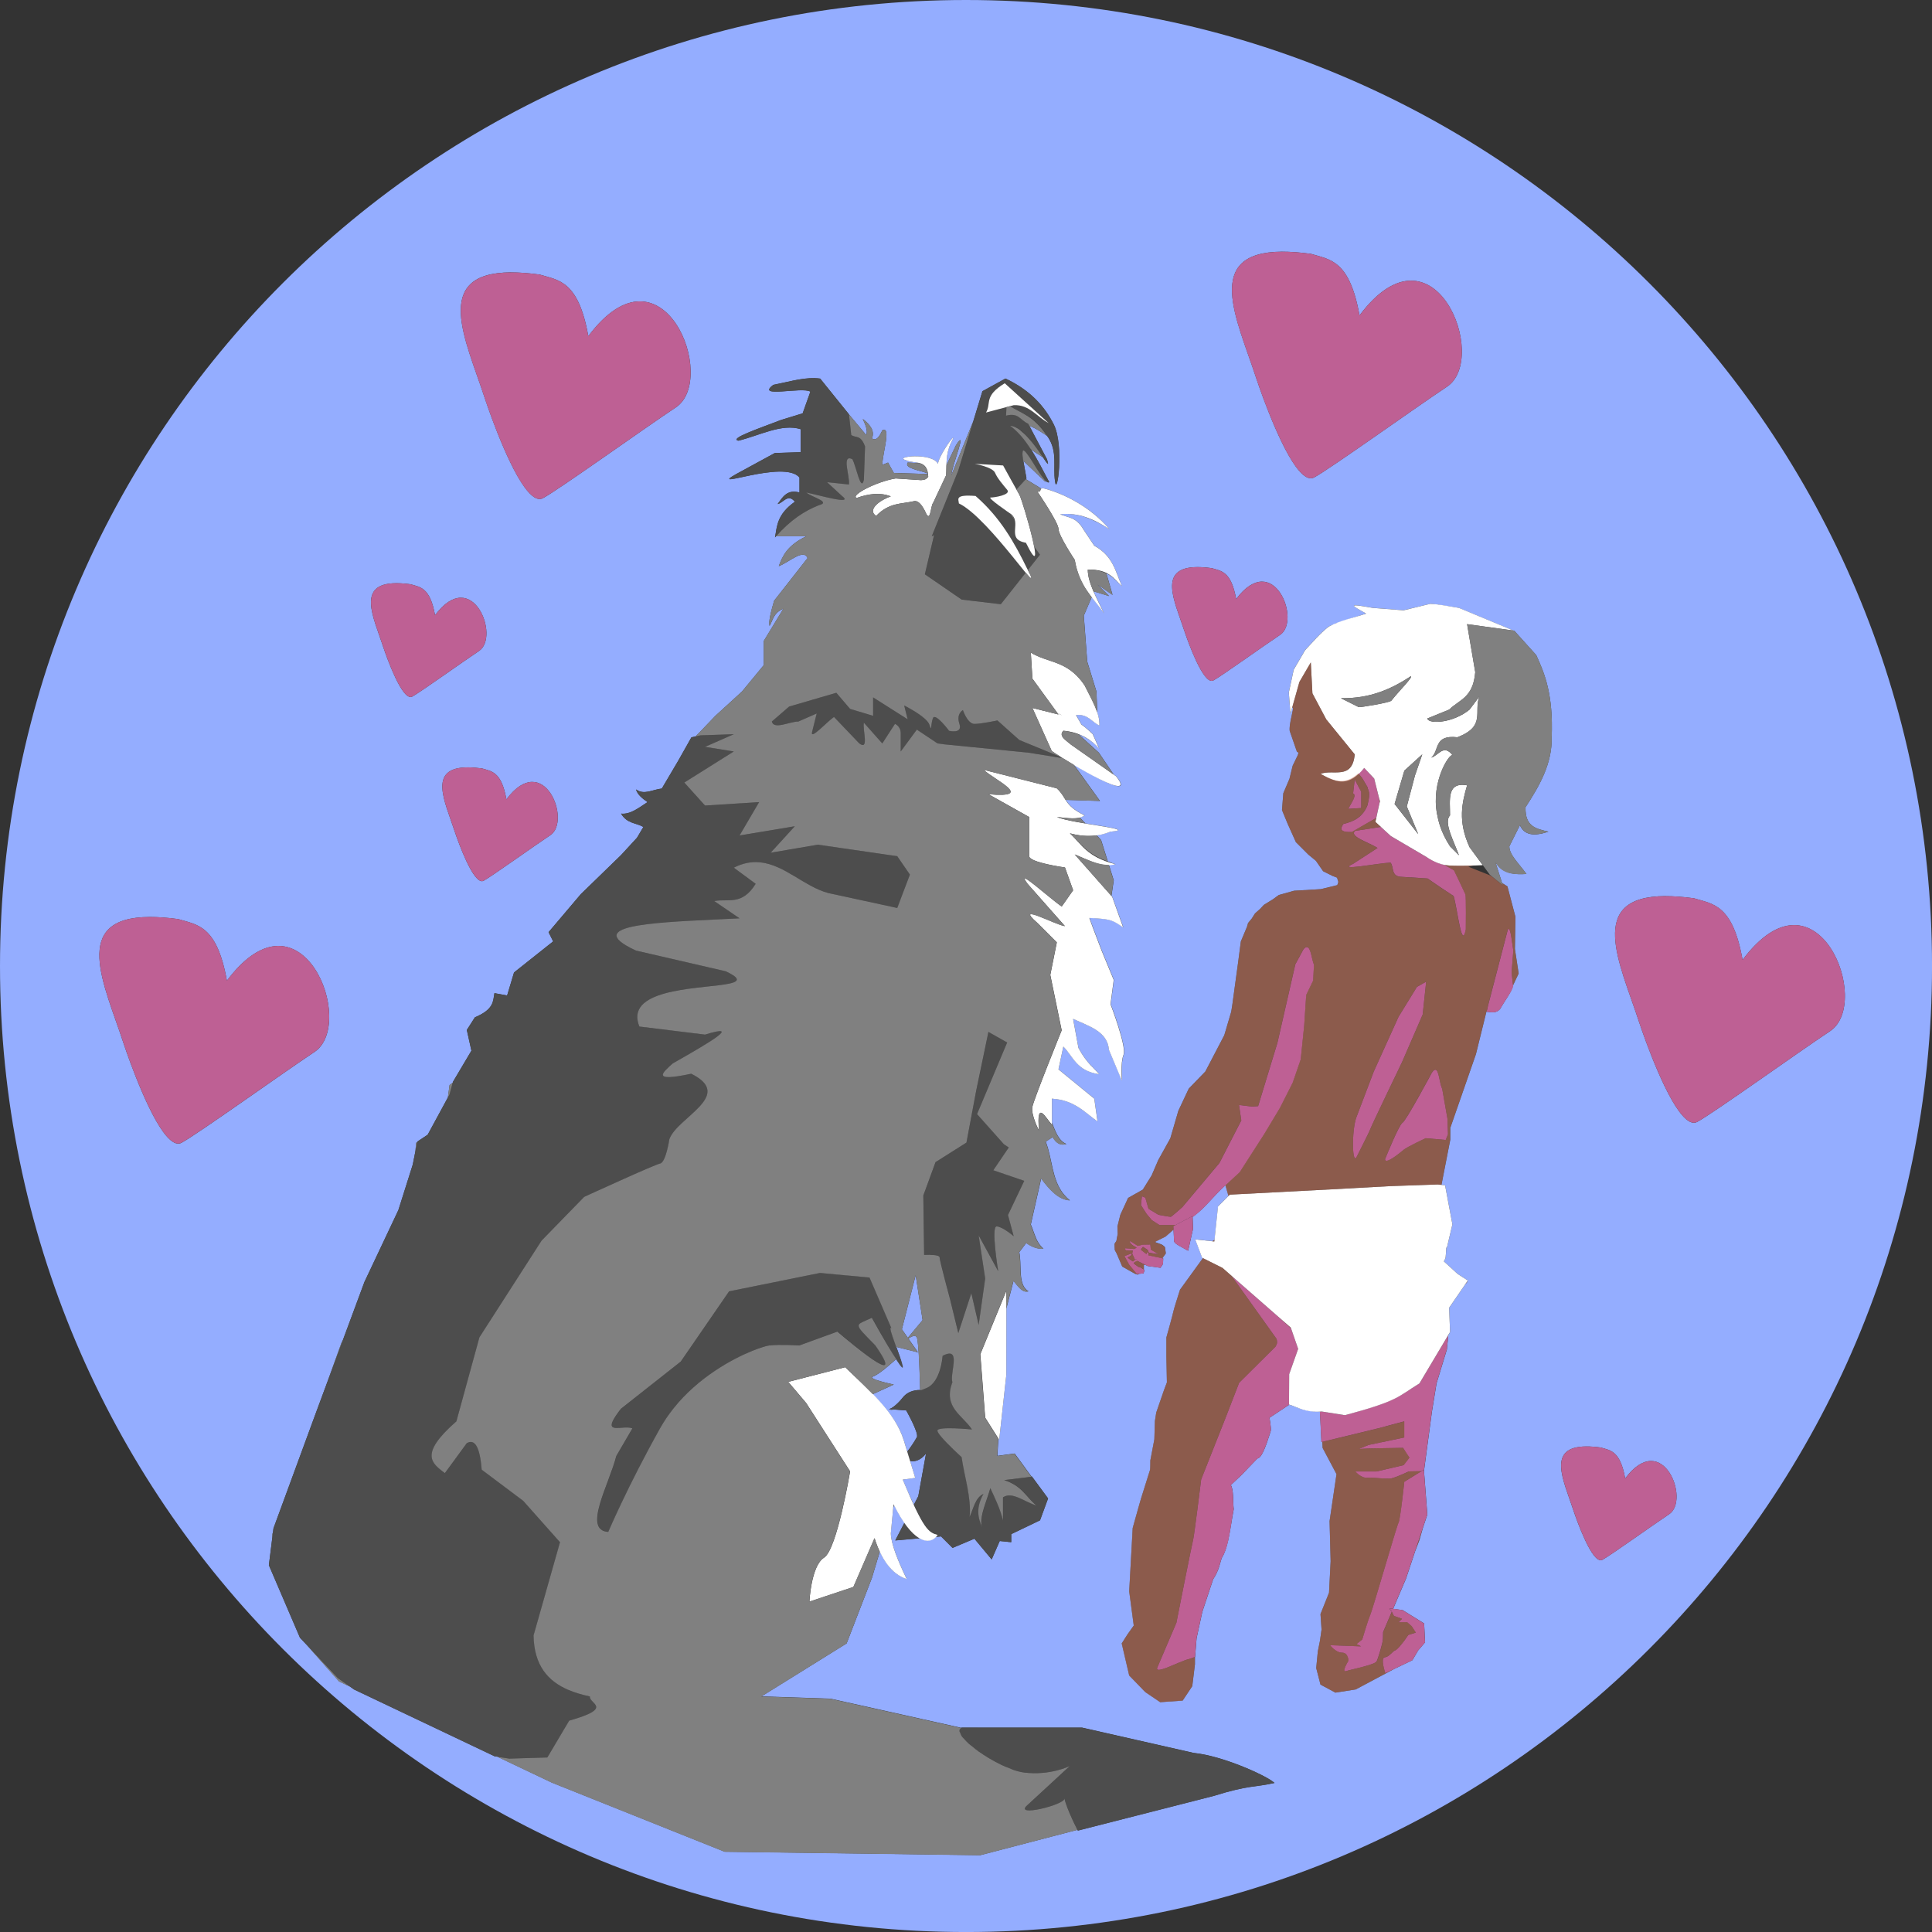 <?xml version="1.0" encoding="UTF-8" standalone="no"?>
<!-- Created with Inkscape (http://www.inkscape.org/) -->

<svg
   width="78.509mm"
   height="78.509mm"
   viewBox="0 0 78.509 78.509"
   version="1.1"
   id="svg1"
   xml:space="preserve"
   sodipodi:docname="projekt L&amp;L grupa kolorow.svg"
   inkscape:version="1.3.2 (091e20e, 2023-11-25, custom)"
   xmlns:inkscape="http://www.inkscape.org/namespaces/inkscape"
   xmlns:sodipodi="http://sodipodi.sourceforge.net/DTD/sodipodi-0.dtd"
   xmlns="http://www.w3.org/2000/svg"
   xmlns:svg="http://www.w3.org/2000/svg"><rect x="0" y="0" width="78.509" height="78.509" fill="#333333" stroke="none"/><sodipodi:namedview
     id="namedview1"
     pagecolor="#ffffff"
     bordercolor="#000000"
     borderopacity="0.25"
     inkscape:showpageshadow="2"
     inkscape:pageopacity="0.0"
     inkscape:pagecheckerboard="0"
     inkscape:deskcolor="#d1d1d1"
     inkscape:document-units="mm"
     inkscape:zoom="4"
     inkscape:cx="206.5"
     inkscape:cy="102.125"
     inkscape:window-width="1920"
     inkscape:window-height="1111"
     inkscape:window-x="-9"
     inkscape:window-y="-9"
     inkscape:window-maximized="1"
     inkscape:current-layer="layer1" /><defs
     id="defs1" /><g
     inkscape:label="Layer 1"
     inkscape:groupmode="layer"
     id="layer1"
     transform="translate(-7.457,-6.553)"><path
       d="M 46.712,6.553 C 25.032,6.553 7.458,24.128 7.457,45.808 7.457,67.487 25.032,85.062 46.712,85.063 68.392,85.063 85.967,67.487 85.967,45.808 85.967,24.128 68.392,6.553 46.712,6.553 Z M 59.563,16.781 c 0.336,-0.001 0.721,0.027 1.163,0.087 0.764,0.235 1.57,0.233 1.976,2.502 3.029,-4.037 5.29,1.748 3.556,2.897 -0.646,0.428 -1.839,1.266 -2.949,2.039 -1.11,0.773 -2.137,1.481 -2.45,1.648 -0.111,0.059 -0.231,0.04 -0.356,-0.04 -0.125,-0.079 -0.256,-0.219 -0.388,-0.399 -0.791,-1.082 -1.627,-3.644 -1.627,-3.644 -0.764,-2.343 -2.17,-5.078 1.076,-5.091 z m -31.338,0.842 c 0.336,-0.001 0.721,0.027 1.163,0.087 0.764,0.235 1.57,0.233 1.976,2.502 3.029,-4.037 5.29,1.748 3.556,2.897 -0.646,0.428 -1.839,1.266 -2.949,2.039 -1.11,0.773 -2.137,1.481 -2.45,1.648 -0.111,0.059 -0.231,0.04 -0.356,-0.04 -0.125,-0.079 -0.256,-0.219 -0.388,-0.399 -0.791,-1.082 -1.627,-3.644 -1.627,-3.644 -0.764,-2.343 -2.171,-5.078 1.076,-5.092 z m 12.329,4.297 c 0.078,0.001 0.155,0.007 0.231,0.017 l 1.169,1.45 5.17e-4,0.004 0.701,0.838 c 0.075,-0.178 -0.034,-0.416 -0.141,-0.655 0.308,0.239 0.5,0.494 0.374,0.795 0.178,0.118 0.305,-0.075 0.421,-0.328 0.378,-0.192 0.007,0.933 0,1.403 l 0.234,-0.094 0.234,0.421 1.384,0.044 c -9.49e-4,-0.007 -0.002,-0.015 -0.003,-0.022 -0.327,-0.135 -0.961,-0.202 -0.82,-0.443 0,0 0.261,0.01 0.503,0.028 -0.089,-0.027 -0.186,-0.038 -0.283,-0.051 -3.43e-4,-4.6e-5 -6.91e-4,4.6e-5 -0.001,0 -0.097,-0.013 -0.192,-0.029 -0.274,-0.068 -0.573,-0.152 1.048,-0.335 1.29,0.141 0.023,-0.287 0.556,-1.051 0.614,-1.059 0.016,-0.002 -0.005,0.055 -0.085,0.199 -0.079,0.166 -0.123,0.323 -0.148,0.473 -0.025,0.15 -0.032,0.295 -0.036,0.439 l 0.385,-0.804 c 0.504,-0.785 -0.178,0.864 -0.187,1.216 l 0.894,-2.203 0.368,-1.211 0.935,-0.515 c 0.998,0.469 1.589,1.121 1.965,1.871 0.426,0.861 0.13,2.994 0.047,2.292 -0.042,-0.296 -0.014,-0.592 -0.025,-0.888 -0.011,-0.296 -0.06,-0.593 -0.255,-0.889 -0.016,-0.025 -0.031,-0.036 -0.047,-0.06 -0.388,-0.266 -0.596,-0.37 -0.712,-0.397 l 0.712,1.346 c 0.05,0.156 0.05,0.197 0.017,0.17 -0.033,-0.027 -0.098,-0.124 -0.179,-0.246 -0.188,-0.117 -0.359,-0.228 -0.492,-0.33 0.269,0.417 0.506,0.884 0.748,1.341 -0.048,0.037 -0.125,-0.029 -0.21,-0.126 0.023,0.042 0.046,0.085 0.069,0.126 l -0.913,-0.868 0.13,0.716 -0.027,0.03 0.633,0.386 c 0.009,-0.008 0.015,-0.018 0.032,-0.02 0.016,-0.001 0.036,8.35e-4 0.061,0.007 0.766,0.193 1.884,0.725 2.674,1.662 -0.218,-0.145 -0.443,-0.265 -0.671,-0.368 l -0.006,-0.003 c -0.115,-0.051 -0.23,-0.1 -0.348,-0.136 -5.18e-4,-1.59e-4 -0.001,-3.57e-4 -0.002,-5.16e-4 -0.155,-0.048 -0.313,-0.083 -0.475,-0.101 -0.163,-0.018 -0.33,-0.02 -0.502,0 0.32,0.143 0.654,0.102 0.946,0.615 l 0.44,0.66 c 0.195,0.107 0.346,0.227 0.467,0.356 0.364,0.388 0.461,0.857 0.661,1.29 -0.202,-0.179 -0.365,-0.383 -0.635,-0.52 l 0.251,0.877 -0.608,-0.421 0.468,0.468 -0.608,-0.187 -0.011,0.026 c 0.125,0.286 0.277,0.58 0.415,0.871 -0.159,-0.238 -0.333,-0.449 -0.502,-0.669 l -0.323,0.754 0.141,1.871 0.374,1.216 0.032,0.85 c 0.058,0.178 0.099,0.355 0.092,0.526 -0.15,-0.063 -0.266,-0.182 -0.405,-0.279 -0.14,-0.097 -0.303,-0.172 -0.547,-0.145 l 0.213,0.373 -0.018,-0.008 c 0.134,0.095 0.289,0.223 0.481,0.405 l 0.265,0.595 c -0.196,-0.229 -0.48,-0.441 -0.839,-0.58 l 0.821,0.742 0.604,0.888 5.17e-4,5.17e-4 0.1,0.07 c 0.702,0.87 -0.671,0.158 -1.721,-0.474 l 1.064,1.479 -1.392,-0.043 c 0.124,0.194 0.281,0.388 0.768,0.629 -0.056,0.043 -0.125,0.067 -0.196,0.086 l 0.227,0.24 c 0.907,0.153 1.818,0.268 1.027,0.335 -0.18,0.074 -0.373,0.119 -0.573,0.146 l 0.185,0.196 0.272,0.866 c 0.107,0.038 0.186,0.081 0.315,0.115 -0.089,0.027 -0.18,0.022 -0.271,0.024 l 0.198,0.633 -0.094,0.627 v 5.17e-4 l 0.034,0.038 0.448,1.245 c -0.222,-0.15 -0.343,-0.235 -0.52,-0.288 -0.177,-0.053 -0.41,-0.075 -0.853,-0.097 l 0.149,0.413 0.347,0.91 0.494,1.195 -0.13,0.988 c 0,0 0.661,1.72 0.529,2.051 -0.066,0.165 -0.083,0.43 -0.083,0.653 -10e-7,0.223 0.017,0.405 0.017,0.405 L 52.52,49.212 c -0.013,-0.186 -0.069,-0.339 -0.158,-0.469 -0.088,-0.129 -0.208,-0.235 -0.347,-0.327 -0.277,-0.184 -0.628,-0.312 -0.951,-0.461 l 0.218,1.179 c 0.344,0.644 0.656,0.835 0.841,1.07 -0.23,-0.033 -0.41,-0.095 -0.557,-0.174 -0.442,-0.237 -0.591,-0.638 -0.898,-0.951 l -0.198,0.926 1.455,1.191 0.132,0.926 c -0.531,-0.379 -0.938,-0.863 -1.844,-0.924 l -0.008,0.03 v 0.944 c 0.142,0.359 0.268,0.739 0.59,0.868 -0.216,0.068 -0.407,-0.006 -0.561,-0.281 l -0.281,0.187 c 0.274,0.701 0.239,1.538 0.735,2.142 0.071,0.086 0.153,0.168 0.248,0.243 -0.233,-0.013 -0.44,-0.121 -0.631,-0.283 -0.191,-0.162 -0.367,-0.377 -0.538,-0.606 l -0.421,1.871 c 0.114,0.251 0.166,0.521 0.32,0.758 0.051,0.079 0.114,0.154 0.194,0.224 -0.234,0.019 -0.467,-0.065 -0.701,-0.234 l -0.281,0.374 c 0.099,0.472 -0.032,1.136 0.234,1.469 0.038,0.048 0.084,0.088 0.14,0.121 -0.246,0.078 -0.421,-0.202 -0.608,-0.421 l -0.291,1.121 -0.003,2.695 -0.289,2.638 -0.033,-0.052 -0.04,0.706 0.702,-0.094 0.684,0.937 0.018,-0.002 0.655,0.889 -0.327,0.889 -1.151,0.552 -0.019,0.056 v 0.28 l -0.09,-0.009 -0.003,0.009 -0.027,-0.012 -0.347,-0.035 -0.328,0.748 -0.701,-0.842 -0.592,0.249 -0.063,0.032 -0.005,-0.003 h -5.17e-4 l -0.229,0.097 -0.468,-0.468 -0.214,0.019 c -0.169,0.171 -0.393,0.204 -0.652,0.057 l -0.993,0.087 0.373,-0.718 c -0.138,-0.196 -0.279,-0.431 -0.422,-0.715 l -0.034,0.11 -0.098,1.028 c 0.002,0.205 0.07,0.476 0.184,0.793 0.114,0.317 0.275,0.681 0.463,1.072 -0.489,-0.165 -0.837,-0.563 -1.094,-1.115 l -0.319,1.065 -1.029,2.666 -3.461,2.152 2.807,0.094 5.314,1.184 c 0.005,-0.003 0.006,-0.006 0.011,-0.009 h 4.895 l 4.533,1.028 c 1.181,0.118 2.872,0.892 3.197,1.16 l 0.01,0.004 -0.003,5.17e-4 c 0.017,0.014 0.075,0.043 0.084,0.054 -0.817,0.189 -1.024,0.076 -2.471,0.528 l -5.521,1.409 c 0,0 -0.014,-0.028 -0.014,-0.03 l -3.954,1.031 -10.383,-0.141 -7.016,-2.806 -2.225,-1.058 -0.114,-0.018 -5.706,-2.712 -0.16,-0.114 -0.448,-0.213 -1.32,-1.49 -0.27,-0.287 -1.263,-2.947 0.141,-1.124 v -0.138 l 0.026,-0.073 0.02,-0.161 1.684,-4.584 0.492,-1.327 5.17e-4,-0.002 0.162,-0.448 0.421,-1.169 0.065,-0.131 0.871,-2.348 1.38,-2.923 0.584,-1.847 0.105,-0.528 0.035,-0.361 0.041,-0.021 0.005,-0.026 0.421,-0.281 0.82,-1.512 0.068,-0.499 0.131,-0.107 5.17e-4,-5.16e-4 0.009,-0.033 0.748,-1.262 -0.187,-0.842 0.328,-0.514 c 0.78,-0.327 0.734,-0.655 0.795,-0.982 l 0.515,0.094 0.281,-0.935 1.59,-1.263 -0.187,-0.374 1.309,-1.544 1.637,-1.59 0.646,-0.702 0.252,-0.424 0.007,-0.017 c -0.303,-0.173 -0.661,-0.129 -0.905,-0.541 0.374,0.044 0.723,-0.238 1.076,-0.468 -0.213,-0.147 -0.407,-0.302 -0.468,-0.515 0.334,0.237 0.649,0.01 1.048,-0.036 l 0.658,-1.114 0.545,-0.966 0.173,-0.038 0.804,-0.839 1.076,-0.982 0.888,-1.076 v -0.982 l 0.795,-1.309 c -0.199,0.082 -0.304,0.195 -0.377,0.319 -0.073,0.124 -0.113,0.258 -0.184,0.383 -0.016,-0.137 -0.039,-0.256 0.187,-1.029 l 1.357,-1.73 c -0.08,-0.202 -0.27,-0.157 -0.491,-0.044 -0.221,0.113 -0.474,0.296 -0.678,0.371 0.158,-0.427 0.353,-0.85 1.122,-1.216 h -1.229 c -0.015,0.017 -0.03,0.029 -0.045,0.047 0.081,-0.454 0.079,-0.937 0.807,-1.45 -0.216,-0.263 -0.372,-0.103 -0.534,0.012 -0.054,0.038 -0.109,0.071 -0.167,0.082 0.155,-0.211 0.292,-0.447 0.564,-0.494 0.091,-0.015 0.197,-0.01 0.324,0.025 v -0.608 c -0.614,-0.751 -3.804,0.552 -2.572,-0.141 l 1.57,-0.855 1.049,-0.034 v -0.936 c -0.768,-0.239 -1.674,0.26 -2.526,0.468 -0.401,-0.081 0.832,-0.496 1.731,-0.842 l 0.877,-0.269 0.314,-0.881 c -0.326,-0.212 -2.246,0.279 -1.507,-0.276 0.28,-0.054 0.563,-0.125 0.844,-0.181 0.281,-0.056 0.559,-0.098 0.831,-0.092 z m 15.559,7.677 c 0.169,-7e-4 0.362,0.013 0.584,0.043 0.384,0.118 0.789,0.117 0.992,1.257 1.521,-2.028 2.657,0.878 1.786,1.455 -0.649,0.43 -2.397,1.684 -2.712,1.852 -0.056,0.03 -0.116,0.02 -0.179,-0.02 -0.441,-0.279 -1.012,-2.03 -1.012,-2.03 -0.384,-1.177 -1.09,-2.55 0.541,-2.557 z m -32.554,0.655 c 0.169,-6.99e-4 0.362,0.013 0.584,0.043 0.384,0.118 0.789,0.117 0.992,1.257 1.521,-2.028 2.657,0.878 1.786,1.455 -0.649,0.43 -2.397,1.684 -2.712,1.852 -0.056,0.03 -0.116,0.02 -0.179,-0.02 -0.441,-0.279 -1.012,-2.03 -1.012,-2.03 -0.384,-1.177 -1.09,-2.55 0.541,-2.557 z m 42.024,0.837 c 0.108,0.005 0.212,0.023 0.317,0.037 0.011,-0.001 0.023,-0.003 0.023,-0.003 l 0.011,0.007 c 0.271,0.036 0.537,0.083 0.806,0.125 l 2.214,0.921 h 5.17e-4 l 0.035,0.005 0.893,0.992 c 0.349,0.758 0.696,1.604 0.628,3.34 0.023,1.062 -0.482,1.953 -1.062,2.842 -0.023,0.802 0.44,0.876 0.93,0.994 -0.539,0.18 -0.97,0.171 -1.158,-0.265 l -0.43,0.86 c -0.004,0.341 0.375,0.681 0.695,1.124 -0.418,0.025 -0.87,0.012 -1.163,-0.357 -0.028,-0.033 -0.06,-0.053 -0.085,-0.095 l -0.006,-0.003 0.264,0.821 0.218,0.138 0.326,1.238 -0.022,1.303 0.152,0.998 -0.24,0.508 c -0.007,0.182 -0.339,0.62 -0.514,0.934 -0.183,0.205 -0.366,0.115 -0.549,0.117 l 0.01,-0.042 -0.009,0.003 -0.434,1.759 -1.042,2.996 v 0.477 l -0.359,1.838 0.092,0.01 0.007,-0.003 5.17e-4,0.004 0.048,0.005 0.298,1.587 -0.223,0.943 c -0.009,0.004 -0.027,0.001 -0.027,0.011 -0.026,0.437 -0.01,0.394 -0.097,0.551 l 0.562,0.513 0.413,0.265 -0.03,0.044 0.01,0.008 -0.093,0.113 -0.001,0.001 -0.647,0.943 0.038,0.985 -0.038,0.064 v 0.009 l -0.044,0.074 -0.004,0.015 c 2.6e-5,8e-6 -2.7e-5,5.09e-4 0,5.17e-4 0.028,0.009 -0.043,0.423 -0.043,0.544 l -0.421,1.38 -0.187,1.146 -0.323,2.411 v 0.001 l 0.136,1.774 -0.187,0.562 -0.139,0.486 -0.168,0.435 -5.17e-4,0.002 -0.37,1.111 -0.526,1.235 c 0.157,0.018 0.385,0.051 0.386,0.051 l 0.874,0.542 0.038,0.768 -0.281,0.327 -0.234,0.398 -0.732,0.351 -1.57,0.837 -0.825,0.13 -0.608,-0.326 -0.174,-0.673 0.065,-0.673 0.087,-0.434 0.065,-0.456 -0.043,-0.63 0.347,-0.868 0.065,-1.281 -0.043,-1.628 0.282,-1.91 -0.564,-1.064 -0.014,-0.246 -0.034,0.008 -0.06,-1.237 0.025,-0.002 v -0.003 c -0.052,0.003 -0.09,-0.004 -0.137,-0.005 -0.081,-8.37e-4 -0.165,9.6e-4 -0.234,-0.008 -0.39,-0.043 -0.63,-0.184 -0.899,-0.267 l -0.807,0.534 c 0,0 0.084,0.443 0.05,0.542 -0.052,0.147 -0.207,0.698 -0.373,0.964 -0.055,0.089 -0.112,0.146 -0.166,0.146 l -0.645,0.671 -0.435,0.411 c 0.12,0.206 0.079,0.654 0.117,0.982 -0.082,0.417 -0.137,0.873 -0.229,1.275 v 5.17e-4 l -0.001,0.01 -0.004,0.009 c -0.06,0.258 -0.132,0.499 -0.247,0.675 -0.083,0.215 -0.103,0.493 -0.356,0.878 l -0.439,1.32 -0.234,1.076 -0.06,0.758 -0.006,0.002 v 0.297 l -0.109,0.89 -0.391,0.586 -0.912,0.065 -0.608,-0.412 -0.652,-0.673 -0.304,-1.303 0.228,-0.358 0.261,-0.369 -0.185,-1.39 0.142,-2.573 0.228,-0.814 0.109,-0.38 c 0,0 0.358,-1.129 0.369,-1.173 0.011,-0.043 0.011,-0.38 0.011,-0.38 l 0.163,-0.858 0.022,-0.738 0.054,-0.347 0.315,-0.912 0.119,-0.315 -0.022,-1.053 v -0.77 c 0,0 0.283,-1.01 0.283,-1.053 0,-0.043 0.271,-0.89 0.271,-0.89 l 0.933,-1.287 -0.032,-0.016 -0.281,-0.744 0.69,0.073 0.093,-0.047 0.143,-1.366 0.424,-0.424 -0.124,-0.434 -0.003,0.003 c -0.233,0.203 -0.438,0.434 -0.649,0.66 -0.005,0.005 -0.01,0.01 -0.014,0.015 -0.101,0.108 -0.202,0.214 -0.31,0.316 -0.091,0.086 -0.188,0.164 -0.288,0.24 -0.024,0.018 -0.044,0.039 -0.069,0.057 l 0.017,0.48 -0.2,0.89 -0.339,-0.19 c 0,0 -0.231,-0.118 -0.231,-0.201 0,-0.063 -0.015,-0.319 -0.023,-0.468 l -0.324,0.284 -0.434,0.217 c 0,0 0.119,0.054 0.228,0.087 0.109,0.033 0.184,0.13 0.184,0.13 l 0.033,0.25 -0.141,0.195 v 0.001 l 0.035,0.008 -0.009,0.225 -0.102,0.155 -0.525,-0.073 -0.075,-0.038 h -5.17e-4 L 53.94,57.945 v 0.196 l 0.027,0.017 -0.041,0.141 -0.177,0.016 c -0.02,0.01 -0.049,0.032 -0.058,0.032 -0.043,0 -0.13,-0.043 -0.13,-0.043 l -0.5,-0.282 -0.228,-0.532 -0.076,-0.141 -0.011,-0.25 0.076,-0.119 0.054,-0.283 -0.011,-0.304 0.119,-0.477 0.315,-0.684 0.597,-0.337 0.358,-0.575 0.271,-0.629 0.489,-0.88 0.326,-1.118 0.423,-0.901 0.673,-0.695 0.771,-1.476 0.282,-0.955 0.043,-0.271 0.239,-1.748 0.109,-0.836 0.25,-0.597 0.043,-0.152 0.152,-0.184 0.13,-0.206 0.207,-0.184 0.152,-0.163 0.369,-0.228 0.239,-0.174 0.619,-0.174 1.086,-0.065 0.673,-0.163 0.043,-0.13 -0.054,-0.174 -0.174,-0.065 -0.391,-0.195 -0.293,-0.423 -0.304,-0.25 -0.511,-0.511 -0.336,-0.749 -0.228,-0.553 0.054,-0.684 0.25,-0.586 0.13,-0.532 0.206,-0.424 0.033,-0.109 -0.065,-0.033 -0.282,-0.814 c 0,0 -0.065,-0.076 0.065,-0.641 0.047,-0.204 0.059,-0.293 0.055,-0.327 -0.004,-0.034 -0.023,-0.013 -0.038,0.003 l -0.065,0.229 -0.066,-0.86 0.198,-0.926 0.463,-0.794 c 0.306,-0.323 0.577,-0.656 0.959,-0.959 0.087,-0.046 0.168,-0.064 0.253,-0.1 l 0.032,-0.022 0.06,-0.014 c 0.399,-0.158 0.783,-0.256 1.177,-0.393 -0.286,-0.164 -0.495,-0.272 -0.494,-0.314 5.49e-4,-0.042 0.21,-0.017 0.759,0.082 l 1.257,0.099 z m -39.124,6.646 c 0.169,-7e-4 0.362,0.014 0.584,0.044 0.384,0.118 0.789,0.117 0.992,1.257 1.521,-2.028 2.657,0.878 1.786,1.455 -0.649,0.43 -2.397,1.684 -2.712,1.852 -0.056,0.03 -0.116,0.02 -0.179,-0.02 -0.441,-0.279 -1.012,-2.03 -1.012,-2.03 -0.384,-1.177 -1.09,-2.551 0.541,-2.557 z m 48.67,5.234 c 0.336,-0.001 0.721,0.027 1.163,0.087 0.764,0.235 1.57,0.233 1.976,2.502 3.029,-4.037 5.29,1.748 3.556,2.897 -0.646,0.428 -1.839,1.266 -2.949,2.039 -1.11,0.773 -2.137,1.481 -2.45,1.648 -0.111,0.059 -0.231,0.04 -0.356,-0.04 -0.125,-0.079 -0.256,-0.219 -0.388,-0.399 -0.791,-1.082 -1.627,-3.644 -1.627,-3.644 -0.764,-2.343 -2.17,-5.078 1.076,-5.092 z m -61.591,0.847 c 0.336,-0.001 0.721,0.026 1.163,0.086 0.764,0.235 1.57,0.233 1.976,2.503 1.325,-1.766 2.504,-1.652 3.264,-0.869 0.109,0.112 0.209,0.237 0.3,0.373 0.727,1.085 0.859,2.819 -0.008,3.394 -0.646,0.428 -1.839,1.266 -2.949,2.039 -1.11,0.773 -2.137,1.481 -2.45,1.648 -0.111,0.059 -0.231,0.04 -0.356,-0.04 -0.125,-0.079 -0.256,-0.219 -0.388,-0.399 -0.791,-1.082 -1.627,-3.644 -1.627,-3.644 -0.764,-2.343 -2.17,-5.078 1.076,-5.091 z m 31.129,14.556 -0.561,2.198 0.242,0.346 0.6,-0.72 z m -0.066,2.469 c -0.084,0.008 -0.155,0.056 -0.229,0.109 l 0.389,0.556 -0.883,-0.221 c 0.211,0.576 0.365,1.04 -0.001,0.492 -0.07,0.064 -0.675,0.623 -0.94,0.711 -0.281,0.094 0.842,0.327 0.842,0.327 l -0.856,0.392 c 0.278,0.286 0.539,0.58 0.758,0.89 0.219,0.31 0.395,0.637 0.505,0.991 l 0.138,0.454 c 0.126,-0.163 0.266,-0.364 0.391,-0.587 0.091,-0.163 -0.433,-1.087 -0.433,-1.087 l -0.484,-0.038 -0.159,0.014 0.043,-0.023 -0.111,-0.009 c 0.137,-0.01 0.391,-0.241 0.565,-0.461 0.255,-0.324 0.624,-0.314 0.714,-0.309 -0.003,-0.126 -0.015,-0.618 -0.038,-1.101 -0.022,-0.483 -0.055,-0.956 -0.098,-1.043 -0.023,-0.047 -0.064,-0.062 -0.113,-0.057 z m 27.32,4.49 c 0.169,-7e-4 0.362,0.013 0.584,0.043 0.384,0.118 0.789,0.117 0.992,1.257 1.521,-2.028 2.657,0.878 1.786,1.455 -0.649,0.43 -2.397,1.684 -2.712,1.852 -0.056,0.03 -0.116,0.02 -0.179,-0.02 -0.441,-0.279 -1.012,-2.03 -1.012,-2.03 -0.384,-1.177 -1.09,-2.55 0.541,-2.557 z m -26.834,0.291 c -0.115,0.14 -0.223,0.22 -0.326,0.264 -0.103,0.044 -0.203,0.052 -0.301,0.05 l -0.015,0.008 0.203,0.666 -0.508,0.068 c 0.182,0.437 0.321,0.745 0.452,1.023 l 0.181,-0.347 z"
       style="fill:#94adff;stroke-width:1.49"
       id="path47"
       inkscape:label="fiolet" /><g
       id="g47"
       inkscape:label="róż"><path
         d="m 62.893,37.758 c -0.082,0.1 -0.157,0.15 -0.234,0.219 -0.001,0.001 -0.003,0.002 -0.004,0.004 l 0.154,0.187 0.217,0.369 c 0.028,0.181 0.143,0.158 0,0.738 -0.183,0.468 -0.546,0.664 -0.977,0.76 -0.105,0.15 -0.211,0.352 0.347,0.326 l 0.521,-0.304 0.456,-0.26 0.028,-0.098 0.052,-0.236 0.063,-0.286 V 39.175 L 63.5,39 v -0.002 l -0.171,-0.682 c 1.6e-5,-3.66e-4 -1.5e-5,-6.69e-4 0,-0.001 l -0.032,-0.126 -0.086,-0.091 c -4.9e-4,-5.65e-4 -0.001,-9.73e-4 -0.002,-0.002 z"
         style="opacity:1;fill:#be6094;stroke-width:0.2"
         id="path45" /><path
         d="m 63.569,40.155 -1.045,0.161 c -0.258,0.232 0.558,0.463 0.91,0.695 l -0.992,0.645 c -0.709,0.315 0.988,-0.026 1.521,-0.05 0.154,0.193 8.39e-4,0.571 0.463,0.579 l 1.042,0.066 c 0.311,0.212 0.465,0.329 1.058,0.711 0.165,0.558 0.331,2.236 0.496,1.356 0,0 0.017,-1.339 -0.017,-1.422 -0.033,-0.083 -0.463,-0.976 -0.463,-0.976 l -0.392,-0.223 c -2.11e-4,-4e-5 -3.05e-4,-4.76e-4 -5.17e-4,-5.16e-4 -0.001,-2.68e-4 -0.003,-7.62e-4 -0.004,-0.001 -0.069,-0.013 -0.135,-0.033 -0.2,-0.055 -0.043,-0.015 -0.082,-0.029 -0.122,-0.046 -0.043,-0.018 -0.084,-0.037 -0.122,-0.056 -0.038,-0.019 -0.054,-0.027 -0.086,-0.044 -0.12,-0.065 -0.198,-0.12 -0.198,-0.12 l -1.444,-0.848 z"
         style="opacity:1;fill:#be6094;stroke-width:0.2"
         id="path44" /><path
         d="m 68.76,44.299 c -0.009,2.21e-4 -0.018,0.006 -0.028,0.018 l -0.807,3.099 -0.058,0.257 c 0.183,-0.002 0.366,0.088 0.549,-0.117 0.193,-0.348 0.602,-0.865 0.521,-0.997 l -0.054,-0.488 0.07,-0.889 c -0.059,-0.371 -0.106,-0.885 -0.194,-0.883 z"
         style="opacity:1;fill:#be6094;stroke-width:0.2"
         id="path43" /><path
         d="m 60.561,45.038 c -0.038,6.61e-4 -0.082,0.028 -0.136,0.09 l -0.331,0.612 -0.728,3.192 -0.784,2.57 -0.245,0.018 -0.532,-0.064 0.094,0.626 -0.889,1.73 -1.508,1.795 c 0,0 -0.433,0.386 -0.468,0.392 -0.035,0.006 -0.503,-0.082 -0.503,-0.082 l -0.404,-0.245 -0.129,-0.45 -0.14,-0.058 -0.035,0.362 0.228,0.357 0.211,0.252 0.31,0.199 h 0.526 l 0.141,-0.007 0.68,-0.357 0.002,0.044 c 0.51,-0.363 0.863,-0.882 1.33,-1.288 l 0.584,-0.538 1.006,-1.567 0.631,-1.052 0.515,-1.018 0.327,-0.947 0.141,-1.38 0.082,-1.239 0.281,-0.584 0.035,-0.643 c -0.099,-0.231 -0.127,-0.72 -0.29,-0.717 z"
         style="opacity:1;fill:#be6094;stroke-width:0.2"
         id="path42" /><path
         d="m 53.379,56.983 c -0.048,0.066 0.095,0.184 0.268,0.269 0,0 -0.092,0.055 -0.104,0.055 -0.012,0 -0.365,-0.032 -0.365,-0.032 0.038,0.031 -0.118,0.119 0.313,0.096 l -0.026,0.123 0.114,0.249 0.001,5.17e-4 c 0.006,-0.006 0.012,-0.014 0.018,-0.018 0.03,0.006 0.095,0.004 0.05,0.052 l 0.441,0.222 0.525,0.073 0.102,-0.155 0.009,-0.225 -0.269,-0.058 -0.332,-0.07 0.011,-0.078 -0.067,-0.054 -0.024,0.082 -0.216,-0.167 0.003,-0.04 0.071,-0.087 c 0,0 0.136,0.089 0.172,0.11 0.035,0.02 0.059,0.105 0.061,0.12 0.003,0.015 0.397,0.067 0.397,0.067 l -0.31,-0.184 -0.02,-0.208 -0.319,0.006 -0.187,0.052 z"
         style="opacity:1;fill:#be6094;stroke-width:0.2"
         id="path41" /><path
         d="m 53.446,57.481 -0.298,0.116 0.198,0.356 0.306,0.372 0.273,-0.025 0.041,-0.141 -0.157,-0.099 c -0.096,-0.063 0.02,0.066 -0.26,-0.148 -0.023,-0.016 -0.024,-0.044 0.002,-0.058 0.333,-0.185 0.088,-0.12 0.045,-0.128 -0.039,0.026 -0.079,0.107 -0.118,0.078 l -0.198,-0.141 c 0.055,-0.061 0.175,-0.062 0.165,-0.182 z"
         style="opacity:1;fill:#be6094;stroke-width:0.2"
         id="path40" /><path
         d="m 55.918,55.968 -0.782,0.41 c 0,0 0.03,0.53 0.03,0.612 0,0.083 0.231,0.201 0.231,0.201 l 0.339,0.19 0.2,-0.89 z"
         style="opacity:1;fill:#be6094;stroke-width:0.2"
         id="path39" /><path
         d="m 65.411,46.445 -0.374,0.21 -0.748,1.216 -1.006,2.222 -0.702,1.847 c -0.205,0.527 -0.185,2.068 0.023,1.59 0.048,-0.109 0.491,-0.959 0.538,-1.099 0.047,-0.14 1.286,-2.712 1.286,-2.712 l 0.842,-1.941 z"
         style="opacity:1;fill:#be6094;stroke-width:0.2"
         id="path38" /><path
         d="m 65.775,50.024 c -0.036,0.004 -0.078,0.039 -0.131,0.116 0,0 -1.052,1.965 -1.193,2.035 -0.14,0.07 -0.678,1.403 -0.678,1.403 -0.043,0.04 -0.17,0.446 0.725,-0.304 0.137,-0.114 0.889,-0.468 0.889,-0.468 l 0.818,0.07 0.094,-0.234 -0.023,-0.631 -0.21,-1.193 -0.023,-0.07 c -0.092,-0.208 -0.115,-0.707 -0.252,-0.724 -0.005,-5.96e-4 -0.01,-6.12e-4 -0.015,0 z"
         style="opacity:1;fill:#be6094;stroke-width:0.2"
         id="path37" /><path
         d="m 66.297,60.83 -0.272,0.452 -0.852,1.43 -0.002,0.003 -0.035,0.057 c -0.261,0.158 -0.445,0.282 -0.625,0.397 -0.095,0.059 -0.192,0.118 -0.3,0.174 -0.055,0.029 -0.122,0.061 -0.184,0.09 -0.146,0.067 -0.317,0.137 -0.53,0.211 -0.08,0.028 -0.175,0.06 -0.269,0.09 -0.259,0.083 -0.57,0.175 -0.957,0.281 -0.012,0.005 -0.037,0.014 -0.041,0.016 -0.006,0.003 -0.015,0.004 -0.026,0.004 -0.039,0.01 -0.053,0.017 -0.094,0.027 l -0.943,-0.149 c -0.009,6.63e-4 -0.014,-0.001 -0.023,-5.16e-4 h -0.002 l -0.05,0.004 0.06,1.237 2.316,-0.561 1.052,-0.281 v 0.655 l -1.45,0.304 -0.397,0.164 0.444,-0.023 1.357,-0.023 0.117,0.187 0.14,0.21 -0.234,0.304 -1.099,0.257 h -0.866 c 0,0 0.234,0.281 0.491,0.257 0.257,-0.023 0.771,0.07 0.982,0.023 0.21,-0.047 0.702,-0.281 0.702,-0.281 l 0.509,-0.009 0.099,-0.061 0.004,0.049 0.323,-2.411 0.187,-1.146 0.421,-1.38 c 8e-6,-0.125 0.08,-0.577 0.044,-0.558 z"
         style="opacity:1;fill:#be6094;stroke-width:0.2"
         id="path36" /><path
         d="m 65.317,66.276 -0.795,0.491 c 0,0 -0.163,1.543 -0.234,1.66 -0.07,0.117 -1.029,3.461 -1.146,3.741 -0.117,0.281 -0.328,1.006 -0.328,1.006 l -0.234,0.187 0.187,0.094 -1.263,-0.047 c 0,0 0.234,0.304 0.491,0.304 0.257,0 0.257,0.328 0.257,0.328 0,0 -0.304,0.491 -0.094,0.421 0.21,-0.07 1.17,-0.257 1.24,-0.397 0.07,-0.14 0.257,-0.772 0.257,-0.912 0,-0.14 0.006,-0.275 0.006,-0.275 l 0.353,-0.829 -0.009,-0.018 -0.084,-0.101 c -0.008,-0.009 0.006,-0.012 0.034,-0.012 0.026,1e-5 0.064,0.009 0.109,0.014 l 0.527,-1.235 0.865,-2.596 z"
         style="opacity:1;fill:#be6094;stroke-width:0.2"
         id="path35" /><path
         d="m 63.957,71.917 c -0.027,-1.2e-5 -0.041,0.003 -0.034,0.012 l 0.084,0.101 0.094,0.187 0.328,0.117 -0.14,0.141 h 0.35 l 0.187,0.164 0.164,0.257 -0.304,0.094 -0.164,0.234 c 0,0 -0.281,0.374 -0.374,0.397 -0.094,0.023 -0.234,0.257 -0.421,0.281 -0.187,0.023 0.024,0.644 0.024,0.644 l 1.099,-0.527 0.234,-0.398 0.281,-0.327 -0.038,-0.768 -0.874,-0.542 c -3.4e-5,-6e-6 -0.376,-0.066 -0.495,-0.066 z"
         style="opacity:1;fill:#be6094;stroke-width:0.2"
         id="path34" /><path
         d="m 57.502,58.399 1.831,2.564 c 0.051,0.202 -0.013,0.231 -0.043,0.311 l -1.48,1.471 -0.561,1.45 -0.982,2.479 c 0,0 -0.28,2.291 -0.327,2.455 -0.047,0.164 -0.679,3.368 -0.679,3.368 l -0.748,1.754 c -0.257,0.449 0.842,-0.187 1.263,-0.281 l 0.243,-0.084 0.06,-0.758 0.234,-1.076 0.439,-1.32 c 0.253,-0.385 0.273,-0.663 0.356,-0.878 0.296,-0.453 0.345,-1.276 0.481,-1.97 -0.038,-0.329 0.003,-0.776 -0.117,-0.982 l 0.435,-0.411 0.645,-0.671 c 0.218,0 0.47,-0.915 0.54,-1.111 0.035,-0.099 -0.05,-0.542 -0.05,-0.542 l 0.807,-0.534 c -0.004,-0.001 -0.008,-0.004 -0.012,-0.005 l 0.008,-1.232 0.364,-1.029 -0.289,-0.835 -0.501,-0.456 -0.006,-0.005 z"
         style="opacity:1;fill:#be6094;stroke-width:0.2"
         id="path33" /><path
         d="m 62.508,38.232 -0.066,0.562 c 0.163,0.072 -0.071,0.382 -0.198,0.628 l 0.529,-0.033 v -0.661 z"
         style="opacity:1;fill:#be6094;stroke-width:0.2"
         id="path27" /><path
         d="m 23.559,30.251 c -1.631,0.007 -0.924,1.38 -0.541,2.557 0,0 0.746,2.288 1.191,2.051 0.315,-0.168 2.063,-1.422 2.712,-1.852 0.871,-0.577 -0.264,-3.483 -1.786,-1.455 -0.204,-1.14 -0.608,-1.139 -0.992,-1.257 -0.222,-0.03 -0.415,-0.044 -0.584,-0.043 z"
         style="opacity:1;fill:#be6094;stroke-width:0.2"
         id="path8" /><path
         d="m 28.225,17.623 c -3.247,0.013 -1.84,2.748 -1.076,5.092 0,0 1.486,4.555 2.37,4.082 0.628,-0.335 4.107,-2.831 5.4,-3.688 1.734,-1.15 -0.526,-6.935 -3.556,-2.897 -0.405,-2.269 -1.211,-2.268 -1.976,-2.502 -0.441,-0.06 -0.827,-0.088 -1.163,-0.087 z"
         style="opacity:1;fill:#be6094;stroke-width:0.398"
         id="path7" /><path
         d="m 75.13,42.968 c -3.247,0.013 -1.841,2.748 -1.076,5.092 0,0 1.486,4.555 2.371,4.082 0.628,-0.335 4.107,-2.831 5.4,-3.688 1.734,-1.15 -0.526,-6.935 -3.556,-2.897 -0.405,-2.269 -1.211,-2.268 -1.976,-2.502 -0.441,-0.06 -0.827,-0.088 -1.163,-0.087 z"
         style="opacity:1;fill:#be6094;stroke-width:0.398"
         id="path6" /><path
         d="m 59.563,16.781 c -3.247,0.013 -1.841,2.748 -1.076,5.091 0,0 1.486,4.555 2.371,4.083 0.628,-0.335 4.107,-2.831 5.4,-3.688 1.734,-1.15 -0.526,-6.935 -3.556,-2.897 -0.405,-2.269 -1.211,-2.268 -1.976,-2.502 -0.441,-0.06 -0.827,-0.088 -1.163,-0.087 z"
         style="opacity:1;fill:#be6094;stroke-width:0.398"
         id="path5" /><path
         d="m 13.539,43.815 c -3.247,0.013 -1.84,2.748 -1.076,5.091 0,0 1.486,4.555 2.37,4.083 0.628,-0.335 4.107,-2.831 5.4,-3.688 1.734,-1.15 -0.526,-6.935 -3.556,-2.897 -0.405,-2.269 -1.211,-2.268 -1.976,-2.503 -0.441,-0.06 -0.827,-0.088 -1.163,-0.086 z"
         style="opacity:1;fill:#be6094;stroke-width:0.398"
         id="path4" /><path
         d="m 26.459,37.735 c -1.631,0.007 -0.924,1.381 -0.541,2.557 0,0 0.746,2.288 1.191,2.051 0.315,-0.168 2.063,-1.422 2.712,-1.852 0.871,-0.577 -0.264,-3.483 -1.786,-1.455 -0.204,-1.14 -0.608,-1.139 -0.992,-1.257 -0.222,-0.03 -0.415,-0.045 -0.584,-0.044 z"
         style="opacity:1;fill:#be6094;stroke-width:0.2"
         id="path3" /><path
         d="m 56.113,29.597 c -1.631,0.007 -0.924,1.38 -0.541,2.557 0,0 0.746,2.288 1.191,2.051 0.315,-0.168 2.063,-1.422 2.712,-1.852 0.871,-0.577 -0.264,-3.483 -1.786,-1.455 -0.204,-1.14 -0.608,-1.139 -0.992,-1.257 -0.222,-0.03 -0.415,-0.044 -0.584,-0.043 z"
         style="opacity:1;fill:#be6094;stroke-width:0.2"
         id="path2" /><path
         d="m 71.922,65.33 c -1.631,0.007 -0.924,1.38 -0.541,2.557 0,0 0.746,2.288 1.191,2.051 0.315,-0.168 2.063,-1.422 2.712,-1.852 0.871,-0.577 -0.264,-3.483 -1.786,-1.455 -0.204,-1.14 -0.608,-1.139 -0.992,-1.257 -0.222,-0.03 -0.415,-0.044 -0.584,-0.043 z"
         style="opacity:1;fill:#be6094;stroke-width:0.2"
         id="path1" /></g><g
       id="g49"
       inkscape:label="ciemny"><path
         d="m 40.554,21.92 c -0.544,-0.01 -1.114,0.166 -1.675,0.274 -0.739,0.555 1.18,0.065 1.507,0.276 l -0.314,0.881 -0.877,0.269 c -0.898,0.346 -2.131,0.762 -1.731,0.842 0.852,-0.208 1.758,-0.707 2.526,-0.468 v 0.936 l -1.049,0.034 -1.57,0.855 c -1.232,0.692 1.959,-0.611 2.572,0.141 v 0.608 c -0.508,-0.14 -0.682,0.187 -0.888,0.468 0.232,-0.041 0.413,-0.445 0.701,-0.094 -0.727,0.513 -0.726,0.996 -0.807,1.45 0.58,-0.671 1.178,-1.074 1.789,-1.309 0.521,-0.131 -0.343,-0.343 -0.515,-0.515 0.528,0.106 1.952,0.527 1.45,0.141 l -0.608,-0.561 0.889,0.094 c 0.047,-0.343 -0.316,-1.25 0.141,-1.029 0.156,0.281 0.347,1.365 0.468,0.842 l 0.047,-1.357 c -0.187,-0.505 -0.374,-0.325 -0.561,-0.468 l -0.094,-0.842 -1.169,-1.45 c -0.076,-0.01 -0.153,-0.015 -0.231,-0.017 z"
         style="opacity:1;fill:#4d4d4d;stroke-width:0.2"
         id="path25" /><path
         d="m 48.315,21.936 -0.935,0.515 -0.982,3.227 -1.076,2.666 0.094,-0.047 -0.374,1.591 1.497,1.029 1.59,0.187 1.013,-1.281 c -0.032,-0.038 -0.076,-0.093 -0.115,-0.14 -0.035,-0.043 -0.072,-0.086 -0.112,-0.135 -0.615,-0.759 -1.728,-2.173 -2.493,-2.537 -6.92e-4,-0.035 -0.011,-0.073 -0.017,-0.11 -0.012,-0.073 -0.008,-0.143 0.119,-0.18 0.063,-0.019 0.157,-0.029 0.295,-0.028 0.079,5.3e-4 0.171,0.005 0.281,0.013 0.252,0.219 0.477,0.448 0.682,0.684 0.204,0.237 0.388,0.481 0.556,0.732 0.168,0.25 0.32,0.506 0.463,0.766 0.143,0.26 0.276,0.523 0.405,0.788 0.012,0.022 0.009,0.021 0.02,0.041 l 0.495,-0.626 -0.239,-0.329 c 1.17e-4,6.36e-4 4.01e-4,0.001 5.17e-4,0.002 0.01,0.054 0.018,0.101 0.023,0.145 0.011,0.085 0.015,0.15 0.008,0.189 -0.003,0.014 -0.006,0.026 -0.012,0.032 -0.004,0.005 -0.009,0.008 -0.015,0.008 -0.006,-5.67e-4 -0.012,-0.002 -0.019,-0.007 -0.011,-0.007 -0.026,-0.024 -0.042,-0.042 -0.009,-0.011 -0.019,-0.025 -0.03,-0.04 -0.058,-0.081 -0.136,-0.218 -0.246,-0.442 -0.103,-0.018 -0.181,-0.045 -0.243,-0.077 -0.004,-0.002 -0.009,-0.005 -0.013,-0.007 -0.218,-0.122 -0.198,-0.329 -0.186,-0.543 0.004,-0.062 0.005,-0.124 0.001,-0.185 -0.003,-0.042 -0.008,-0.084 -0.02,-0.124 l -0.189,-0.26 c 0,0 -0.237,-0.161 -0.453,-0.322 -0.108,-0.08 -0.211,-0.161 -0.276,-0.221 -0.033,-0.03 -0.057,-0.055 -0.067,-0.073 -0.01,-0.018 -0.007,-0.028 0.014,-0.028 0.083,0 0.292,-0.028 0.46,-0.08 0.084,-0.026 0.158,-0.059 0.2,-0.097 0.021,-0.019 0.034,-0.04 0.037,-0.062 0.003,-0.022 -0.005,-0.045 -0.025,-0.07 -0.083,-0.099 -0.182,-0.215 -0.273,-0.335 -0.091,-0.12 -0.174,-0.244 -0.223,-0.36 -0.025,-0.058 -0.089,-0.11 -0.171,-0.155 -0.082,-0.045 -0.182,-0.083 -0.28,-0.114 C 47.245,25.433 47.063,25.4 47.063,25.4 l 1.158,0.066 c 0,0 0.36,0.651 0.542,0.975 l 0.407,-0.448 -0.14,-0.772 c -0.193,-1.252 0.802,1.128 1.064,0.924 -0.461,-0.868 -0.889,-1.784 -1.59,-2.292 0.801,0.036 1.769,2.209 1.497,1.357 l -0.76,-1.438 c -0.338,-0.152 -0.39,-0.464 -0.9,-0.328 l 0.017,-0.348 -0.83,0.22 c 0.056,-0.098 0.078,-0.188 0.092,-0.276 0.014,-0.089 0.022,-0.175 0.049,-0.267 0.027,-0.091 0.074,-0.187 0.168,-0.293 0.094,-0.106 0.236,-0.222 0.452,-0.355 l 1.786,1.621 c -0.119,-0.061 -0.226,-0.139 -0.331,-0.221 -0.105,-0.082 -0.207,-0.169 -0.315,-0.246 -0.108,-0.078 -0.221,-0.147 -0.348,-0.194 -0.127,-0.048 -0.266,-0.074 -0.428,-0.066 l -0.149,0.04 c 0.505,0.318 0.984,0.382 1.545,1.263 0.39,0.592 0.197,1.185 0.281,1.777 0.083,0.703 0.379,-1.431 -0.047,-2.292 -0.375,-0.749 -0.967,-1.401 -1.965,-1.871 z"
         style="display:inline;opacity:1;fill:#4d4d4d;stroke-width:0.2"
         id="path24" /><path
         d="m 37.277,36.389 -1.357,0.047 -0.368,0.082 -0.545,0.966 -0.658,1.114 c -0.399,0.046 -0.714,0.274 -1.048,0.036 0.061,0.212 0.255,0.368 0.468,0.515 -0.353,0.229 -0.702,0.512 -1.076,0.468 0.244,0.413 0.604,0.367 0.908,0.542 l -0.261,0.44 -0.646,0.702 -1.637,1.59 -1.309,1.544 0.187,0.374 -1.59,1.263 -0.281,0.935 -0.515,-0.094 c -0.061,0.327 -0.015,0.655 -0.795,0.982 l -0.328,0.514 0.187,0.842 -0.748,1.262 -0.141,0.515 -0.888,1.637 -0.421,0.281 -0.187,0.935 -0.584,1.847 -1.38,2.923 -2.011,5.426 -1.684,4.584 -0.187,1.497 1.263,2.947 1.544,1.637 0.655,0.468 5.706,2.712 0.608,0.094 1.544,-0.047 0.888,-1.497 c 1.844,-0.523 0.795,-0.684 0.842,-0.982 -1.268,-0.272 -2.261,-0.845 -2.291,-2.479 l 1.075,-3.789 -1.497,-1.684 -1.684,-1.263 c -0.075,-0.931 -0.283,-1.267 -0.608,-1.076 l -0.889,1.216 c -0.505,-0.391 -1.089,-0.744 0.468,-2.105 l 0.936,-3.414 2.525,-3.929 1.731,-1.778 c 0,0 2.853,-1.309 3.087,-1.356 0.234,-0.047 0.374,-0.982 0.374,-0.982 0.296,-0.889 2.681,-1.777 0.888,-2.666 -1.644,0.352 -1.168,-0.045 -0.748,-0.421 1.579,-0.892 2.804,-1.629 1.309,-1.169 l -2.666,-0.328 c -0.901,-2.21 5.71,-1.218 3.508,-2.245 l -3.648,-0.842 c -2.419,-1.116 1.221,-1.155 4.21,-1.309 l -1.029,-0.702 c 0.561,-0.11 1.122,0.203 1.684,-0.701 l -0.889,-0.655 c 1.529,-0.786 2.557,0.685 3.835,1.029 l 2.807,0.608 0.514,-1.356 -0.514,-0.748 -3.228,-0.468 -1.917,0.328 0.982,-1.076 -2.245,0.374 0.795,-1.356 -2.198,0.14 -0.842,-0.935 2.011,-1.263 -1.169,-0.187 z"
         style="opacity:1;fill:#4d4d4d;stroke-width:0.2"
         id="path20" /><path
         d="m 46.532,76.76 c -0.532,0.242 1.49,1.689 2.549,1.822 1.058,0.132 1.852,-0.265 1.852,-0.265 l -1.72,1.587 c -0.602,0.516 1.555,-0.021 1.502,-0.271 0.07,0.386 0.541,1.311 0.541,1.311 l 5.521,-1.409 c 1.447,-0.452 1.654,-0.339 2.471,-0.528 -0.159,-0.213 -2.037,-1.094 -3.288,-1.219 l -4.533,-1.028 z"
         style="opacity:1;fill:#4d4d4d;stroke-width:0.2"
         id="path19" /><path
         d="m 46.05,61.556 c -0.067,-0.002 -0.159,0.026 -0.283,0.09 0,0 -0.066,1.067 -0.655,1.309 l -0.199,0.082 c 0,0 -0.489,-0.051 -0.777,0.314 -0.174,0.221 -0.429,0.452 -0.565,0.461 l 0.711,0.055 c 0,0 0.524,0.924 0.433,1.087 -0.124,0.223 -0.265,0.423 -0.391,0.587 l 0.121,0.396 c 0.202,0.006 0.408,-0.028 0.644,-0.316 l -0.316,1.731 -0.181,0.347 v 5.17e-4 c 0.001,0.002 0.002,0.004 0.003,0.006 0.051,0.11 0.098,0.206 0.144,0.296 0.083,0.164 0.157,0.295 0.223,0.401 0.041,0.066 0.081,0.13 0.118,0.179 0.07,0.092 0.136,0.164 0.197,0.209 0.02,0.016 0.041,0.03 0.061,0.042 0.072,0.041 0.143,0.07 0.223,0.093 -0.024,0.034 -0.052,0.055 -0.079,0.082 l 0.214,-0.019 0.468,0.468 0.889,-0.374 0.701,0.842 0.328,-0.748 0.468,0.047 v -0.327 l 1.169,-0.561 0.327,-0.889 -0.655,-0.889 -1.122,0.141 c 0.736,0.234 0.882,0.683 1.309,1.029 -0.456,-0.127 -0.984,-0.588 -1.357,-0.328 v 0.936 c -0.109,-0.457 -0.315,-0.883 -0.514,-1.31 -0.161,0.563 -0.48,1.227 -0.328,1.591 -0.191,-0.388 -0.258,-0.814 0.047,-1.357 -0.329,0.146 -0.403,0.589 -0.561,0.935 0.076,-0.784 -0.209,-1.62 -0.328,-2.432 0,0 -0.982,-0.889 -0.982,-1.076 0,-0.187 1.404,-0.047 1.404,-0.047 -0.373,-0.575 -1.184,-0.891 -0.795,-1.918 -0.098,-0.318 0.25,-1.157 -0.114,-1.165 z m -1.84,6.879 -0.373,0.718 0.993,-0.087 c -2e-4,-1.13e-4 -3.18e-4,-4.04e-4 -5.17e-4,-5.17e-4 -0.019,-0.011 -0.038,-0.023 -0.058,-0.036 -0.053,-0.035 -0.108,-0.077 -0.164,-0.128 -6.95e-4,-6.31e-4 -0.001,-0.001 -0.002,-0.002 -0.038,-0.034 -0.076,-0.074 -0.115,-0.115 -0.03,-0.032 -0.059,-0.065 -0.089,-0.101 -0.062,-0.073 -0.125,-0.154 -0.189,-0.245 -8.2e-4,-0.001 -0.002,-0.002 -0.003,-0.003 z"
         style="opacity:1;fill:#4d4d4d;stroke-width:0.2"
         id="path18" /><path
         d="m 40.785,58.278 -3.695,0.748 -1.964,2.853 -2.432,1.918 c -0.898,1.157 0.035,0.637 0.468,0.795 l -0.655,1.122 c -0.307,1.194 -1.376,3.024 -0.327,3.087 0,0 0.795,-1.871 2.105,-4.21 1.31,-2.339 4.022,-3.321 4.443,-3.368 0.421,-0.047 1.216,0 1.216,0 l 1.544,-0.561 c 2.095,1.768 2.311,1.656 1.544,0.561 -0.927,-0.949 -0.831,-0.796 -0.141,-1.122 2.498,4.482 0.429,0.092 0.795,0.421 l -0.889,-2.058 z"
         style="opacity:1;fill:#4d4d4d;stroke-width:0.2"
         id="path17" /><path
         d="m 41.44,34.705 -1.918,0.561 -0.702,0.608 c 0.086,0.341 0.717,0 1.076,0 l 0.748,-0.328 -0.187,0.749 c -0.088,0.356 0.593,-0.406 0.889,-0.608 l 1.029,1.076 c 0.414,0.306 0.125,-0.562 0.187,-0.842 l 0.748,0.842 0.515,-0.795 c 0,0 0.234,0.093 0.234,0.374 v 0.748 l 0.655,-0.889 0.842,0.562 0.257,0.035 3.438,0.34 1.407,0.227 c -0.016,-0.01 -0.03,-0.02 -0.045,-0.029 -3.3e-4,-2.1e-4 -7.05e-4,-3.06e-4 -0.001,-5.17e-4 l -1.734,-0.712 -0.889,-0.795 c 0,0 -0.655,0.141 -0.935,0.141 -0.281,0 -0.468,-0.561 -0.468,-0.561 0,0 -0.281,0.14 -0.141,0.561 0.14,0.421 -0.421,0.281 -0.421,0.281 0,0 -0.562,-0.749 -0.655,-0.515 -0.094,0.234 -0.046,0.608 -0.14,0.281 -0.094,-0.327 -1.029,-0.795 -1.029,-0.795 l 0.14,0.561 -1.403,-0.889 v 0.748 l -0.935,-0.281 z"
         style="opacity:1;fill:#4d4d4d;stroke-width:0.2"
         id="path16" /><path
         d="m 47.625,48.485 -0.496,2.381 -0.397,2.117 -1.257,0.794 -0.496,1.356 0.033,2.414 c 0,0 0.628,-0.033 0.628,0.099 0,0.132 0.43,1.72 0.43,1.72 l 0.331,1.356 0.529,-1.621 0.298,1.29 0.265,-1.885 -0.265,-1.753 0.794,1.455 c 0,0 -0.298,-1.819 -0.066,-1.819 0.232,0 0.695,0.397 0.695,0.397 l -0.232,-0.86 0.661,-1.389 -1.257,-0.43 0.628,-0.926 -0.198,-0.132 -1.091,-1.224 1.224,-2.91 z"
         style="opacity:1;fill:#4d4d4d;stroke-width:0.2"
         id="path15" /></g><g
       id="g48"
       inkscape:label="biały"><path
         d="m 65.881,54.686 -1.918,0.066 -2.414,0.132 -4.118,0.215 -0.48,0.48 -0.149,1.422 -0.777,-0.083 0.281,0.744 0.827,0.413 2.778,2.431 0.298,0.86 -0.364,1.029 -0.008,1.232 c 0.361,0.109 0.648,0.337 1.331,0.285 l 0.943,0.149 c 2.195,-0.586 2.148,-0.757 3.026,-1.29 l 1.245,-2.09 -0.038,-0.985 0.761,-1.108 -0.413,-0.265 -0.562,-0.513 c 0.087,-0.158 0.07,-0.114 0.097,-0.551 5.85e-4,-0.01 0.018,-0.007 0.027,-0.011 l 0.223,-0.943 -0.298,-1.587 z"
         style="opacity:1;fill:#ffffff;stroke-width:0.2"
         id="path32" /><path
         d="m 65.584,31.089 -1.091,0.265 -1.257,-0.099 c -1.097,-0.199 -0.837,-0.097 -0.265,0.232 -0.507,0.176 -0.988,0.248 -1.521,0.529 -0.382,0.303 -0.653,0.636 -0.959,0.959 l -0.463,0.794 -0.198,0.926 0.066,0.86 0.364,-1.29 0.463,-0.794 0.066,1.257 0.562,1.058 1.158,1.422 c -0.099,1.066 -0.899,0.588 -1.389,0.794 0.703,0.396 1.159,0.507 1.774,-0.243 l 0.405,0.431 0.232,0.926 -0.183,0.835 0.628,0.576 1.444,0.848 c 0,0 0.364,0.265 0.761,0.331 0.37,0.062 1.382,0.011 1.53,0.004 l -0.537,-0.731 c -0.121,-0.266 -0.201,-0.511 -0.249,-0.741 -0.048,-0.229 -0.065,-0.443 -0.06,-0.646 0.005,-0.203 0.032,-0.395 0.07,-0.581 0.038,-0.186 0.088,-0.367 0.14,-0.546 -0.106,-0.018 -0.197,-0.023 -0.273,-0.015 -0.077,0.008 -0.14,0.028 -0.192,0.058 -0.052,0.03 -0.093,0.07 -0.125,0.118 -0.032,0.048 -0.055,0.104 -0.072,0.166 -0.033,0.124 -0.041,0.272 -0.04,0.426 8.4e-4,0.155 0.01,0.317 0.008,0.469 -0.034,0.035 -0.057,0.077 -0.071,0.125 -0.014,0.048 -0.019,0.102 -0.017,0.161 0.004,0.117 0.037,0.254 0.085,0.401 0.096,0.294 0.254,0.629 0.367,0.934 l -0.364,-0.364 c -0.096,-0.149 -0.174,-0.288 -0.237,-0.418 -0.063,-0.13 -0.113,-0.249 -0.151,-0.36 -0.078,-0.221 -0.114,-0.403 -0.141,-0.545 -0.031,-0.164 -0.046,-0.326 -0.049,-0.482 -0.003,-0.157 0.006,-0.308 0.025,-0.453 0.019,-0.145 0.047,-0.283 0.081,-0.412 0.034,-0.129 0.074,-0.25 0.117,-0.36 0.086,-0.22 0.184,-0.396 0.268,-0.514 0.042,-0.059 0.08,-0.103 0.113,-0.13 0.032,-0.027 0.058,-0.038 0.074,-0.03 -0.045,-0.059 -0.088,-0.103 -0.129,-0.134 -0.041,-0.032 -0.08,-0.051 -0.118,-0.06 -0.076,-0.019 -0.145,0.002 -0.213,0.039 -0.068,0.037 -0.133,0.091 -0.198,0.141 -0.066,0.05 -0.132,0.095 -0.202,0.114 0.084,-0.072 0.131,-0.166 0.171,-0.266 0.039,-0.1 0.07,-0.204 0.121,-0.297 0.025,-0.046 0.055,-0.089 0.094,-0.127 0.039,-0.038 0.086,-0.07 0.145,-0.095 0.059,-0.025 0.131,-0.042 0.218,-0.05 0.087,-0.008 0.189,-0.006 0.31,0.008 0.147,-0.056 0.267,-0.115 0.365,-0.175 0.099,-0.06 0.176,-0.122 0.236,-0.186 0.06,-0.064 0.103,-0.129 0.134,-0.196 0.031,-0.067 0.05,-0.135 0.061,-0.205 0.023,-0.14 0.018,-0.285 0.021,-0.434 0.002,-0.075 0.005,-0.15 0.016,-0.226 0.011,-0.076 0.029,-0.154 0.059,-0.232 l -0.397,0.529 c -0.164,0.135 -0.349,0.241 -0.535,0.319 -0.186,0.079 -0.373,0.13 -0.542,0.157 -0.169,0.027 -0.32,0.029 -0.434,0.01 -0.057,-0.01 -0.104,-0.025 -0.14,-0.046 -0.036,-0.02 -0.06,-0.046 -0.069,-0.076 l 0.893,-0.364 c 0.107,-0.106 0.225,-0.19 0.343,-0.274 0.106,-0.075 0.211,-0.151 0.307,-0.245 0.051,-0.05 0.099,-0.104 0.144,-0.167 0.045,-0.062 0.085,-0.132 0.121,-0.212 0.036,-0.08 0.067,-0.17 0.091,-0.273 0.024,-0.103 0.042,-0.219 0.053,-0.349 l -0.331,-1.951 1.884,0.26 -2.214,-0.921 c -0.384,-0.06 -0.759,-0.145 -1.158,-0.165 z m -0.794,2.943 c 0.019,0.013 0.001,0.053 -0.042,0.114 -0.043,0.06 -0.111,0.141 -0.193,0.234 -0.164,0.186 -0.381,0.421 -0.559,0.645 -0.034,0.042 -0.353,0.111 -0.669,0.168 -0.316,0.057 -0.63,0.102 -0.654,0.096 L 61.946,34.925 c 0.303,0.005 0.584,-0.017 0.847,-0.06 0.263,-0.043 0.508,-0.108 0.739,-0.19 0.231,-0.081 0.449,-0.178 0.657,-0.287 0.208,-0.109 0.407,-0.229 0.601,-0.356 z m 0.463,3.175 -0.298,0.86 -0.331,1.257 0.463,1.124 -0.959,-1.224 0.397,-1.356 z m 2.977,4.399 0.003,0.009 0.006,0.003 c -0.003,-0.005 -0.006,-0.007 -0.009,-0.012 z"
         style="opacity:1;fill:#ffffff;stroke-width:0.2"
         id="path31" /><path
         d="m 46.818,26.693 c -0.55,-0.004 -0.4,0.176 -0.397,0.317 1.257,0.598 3.646,4.286 2.783,2.666 -0.516,-1.06 -1.096,-2.095 -2.105,-2.97 -0.11,-0.009 -0.202,-0.013 -0.281,-0.013 z"
         style="opacity:1;fill:#ffffff;stroke-width:0.2"
         id="path23" /><path
         d="m 47.063,25.4 c 0,0 0.728,0.132 0.827,0.364 0.099,0.232 0.331,0.496 0.496,0.695 0.165,0.198 -0.506,0.31 -0.672,0.31 -0.165,0 0.782,0.644 0.782,0.644 0.54,0.353 -0.204,1.048 0.65,1.196 0.922,1.876 -0.136,-1.739 -0.265,-1.951 -0.068,-0.113 -0.661,-1.191 -0.661,-1.191 z"
         style="opacity:1;fill:#ffffff;stroke-width:0.2"
         id="path22" /><path
         d="m 48.286,22.126 c -0.864,0.53 -0.535,0.8 -0.761,1.191 L 48.65,23.019 c 0.646,-0.032 0.948,0.485 1.422,0.728 z"
         style="opacity:1;fill:#ffffff;stroke-width:0.2"
         id="path21" /><path
         d="m 49.806,26.39 c -0.11,0.01 -0.019,0.183 -0.196,0.135 0,0 0.86,1.257 0.86,1.521 0,0.265 0.661,1.257 0.661,1.257 0.182,1.11 0.753,1.527 1.191,2.183 -0.294,-0.617 -0.663,-1.257 -0.661,-1.786 0.867,-0.022 1.052,0.372 1.39,0.673 -0.267,-0.578 -0.35,-1.219 -1.129,-1.646 l -0.44,-0.66 c -0.292,-0.513 -0.626,-0.473 -0.946,-0.615 0.74,-0.085 1.389,0.197 2.005,0.608 -0.79,-0.937 -1.908,-1.469 -2.674,-1.662 -0.025,-0.006 -0.045,-0.009 -0.061,-0.007 z"
         style="opacity:1;fill:#ffffff;stroke-width:0.2"
         id="path14" /><path
         d="m 49.345,33.073 0.066,1.058 1.02,1.402 0.19,0.089 c -0.059,-0.023 -0.121,-0.05 -0.189,-0.086 l 0.037,0.051 -1.058,-0.265 0.785,1.748 c 0.75,0.529 3.536,2.171 2.612,1.026 l -1.837,-1.289 c -0.207,-0.179 -0.511,-0.35 -0.303,-0.559 0.676,0.053 1.157,0.38 1.455,0.728 l -0.265,-0.595 c -0.192,-0.182 -0.348,-0.31 -0.481,-0.405 l 0.018,0.008 -0.213,-0.373 c 0.489,-0.054 0.653,0.298 0.952,0.424 0.021,-0.524 -0.334,-1.085 -0.607,-1.639 -0.692,-1.018 -1.455,-0.882 -2.183,-1.323 z m 1.087,2.463 -0.002,-0.003 -0.027,-0.013 c 0.01,0.006 0.019,0.01 0.029,0.015 z"
         style="opacity:1;fill:#ffffff;stroke-width:0.2"
         id="path13" /><path
         d="m 47.427,37.835 c 0.477,0.435 2.094,1.158 0.198,0.992 l 1.654,0.926 v 1.587 c 0,0.265 1.455,0.463 1.455,0.463 l 0.331,0.926 -0.463,0.661 C 50.139,43.083 48.668,41.732 49.212,42.466 l 1.521,1.72 c -0.375,-0.044 -2.087,-0.98 -1.124,-0.132 l 0.794,0.794 -0.265,1.323 0.463,2.249 c 0,0 -1.124,2.778 -1.191,3.109 -0.066,0.331 0.272,0.972 0.272,0.972 -0.118,-1.296 0.259,-0.533 0.522,-0.244 v -1.058 c 0.913,0.059 1.319,0.546 1.852,0.926 l -0.132,-0.926 -1.455,-1.191 0.198,-0.926 c 0.409,0.417 0.537,0.991 1.455,1.124 -0.184,-0.235 -0.497,-0.426 -0.841,-1.07 l -0.218,-1.179 c 0.646,0.298 1.405,0.512 1.455,1.257 l 0.529,1.257 c 0,0 -0.066,-0.728 0.066,-1.058 0.132,-0.331 -0.529,-2.051 -0.529,-2.051 l 0.13,-0.988 -0.494,-1.195 -0.347,-0.91 -0.149,-0.413 c 0.887,0.044 0.93,0.085 1.374,0.385 L 52.652,42.995 51.131,41.275 c 0.558,0.224 1.125,0.556 1.654,0.397 -1.174,-0.303 -1.371,-0.809 -1.852,-1.257 0.634,0.177 1.175,0.13 1.654,-0.066 1.192,-0.102 -1.467,-0.302 -2.183,-0.595 0.41,0.034 0.862,0.135 1.124,-0.066 -0.863,-0.427 -0.697,-0.705 -1.128,-1.101 z"
         style="opacity:1;fill:#ffffff;stroke-width:0.2"
         id="path12" /><path
         d="m 46.188,24.341 c -0.058,0.007 -0.591,0.772 -0.614,1.059 -0.241,-0.475 -1.863,-0.293 -1.29,-0.141 0.334,0.157 0.875,-0.06 0.893,0.67 -0.112,0.141 -0.198,0.119 -0.289,0.135 l -1.034,-0.069 c -0.761,0.122 -1.851,0.679 -1.587,0.794 0.491,-0.177 0.96,-0.232 1.389,-0.066 -0.55,0.199 -0.94,0.576 -0.595,0.794 0.53,-0.549 1.02,-0.478 1.521,-0.595 0.129,-0.033 0.272,0.027 0.463,0.397 0.229,0.571 0.221,-0.217 0.331,-0.331 l 0.529,-1.124 c 0.028,-0.429 -0.033,-0.832 0.198,-1.323 0.08,-0.144 0.101,-0.201 0.085,-0.199 z"
         style="opacity:1;fill:#ffffff;stroke-width:0.2"
         id="path11" /><path
         d="m 48.353,59.002 -1.058,2.58 0.198,2.58 0.568,0.899 0.289,-2.638 z"
         style="opacity:1;fill:#ffffff;stroke-width:0.2"
         id="path10" /><path
         d="m 41.804,62.111 -2.315,0.595 0.728,0.86 1.786,2.778 c 0,0 -0.529,3.175 -1.058,3.506 -0.529,0.331 -0.595,1.786 -0.595,1.786 l 1.786,-0.595 0.86,-1.984 c 0.266,0.838 0.669,1.451 1.308,1.667 -0.377,-0.783 -0.643,-1.455 -0.647,-1.865 l 0.111,-1.172 c 0.734,1.484 1.433,1.752 1.794,1.241 -0.371,-0.108 -0.563,-0.191 -1.421,-2.25 l 0.508,-0.068 -0.463,-1.521 c -0.36,-1.166 -1.424,-2.05 -2.381,-2.977 z"
         style="opacity:1;fill:#ffffff;stroke-width:0.2"
         id="path9" /></g><g
       id="g50"
       inkscape:label="szary"><path
         d="m 67.072,31.915 0.331,1.951 c -0.083,1.046 -0.653,1.119 -1.058,1.521 l -0.893,0.364 c 0.077,0.244 1.063,0.177 1.72,-0.364 l 0.397,-0.529 c -0.238,0.624 0.28,1.202 -0.893,1.654 -0.97,-0.11 -0.722,0.541 -1.058,0.827 0.281,-0.075 0.501,-0.572 0.86,-0.099 -0.129,-0.065 -0.874,1.067 -0.628,2.381 0.053,0.285 0.145,0.728 0.529,1.323 l 0.364,0.364 c -0.225,-0.609 -0.632,-1.34 -0.364,-1.621 0.008,-0.609 -0.154,-1.371 0.695,-1.224 -0.207,0.718 -0.385,1.45 0.099,2.514 l 0.827,1.124 0.529,0.43 -0.298,-0.926 c 0.282,0.496 0.796,0.49 1.257,0.463 -0.319,-0.444 -0.698,-0.783 -0.695,-1.124 l 0.43,-0.86 c 0.187,0.435 0.619,0.444 1.158,0.265 -0.49,-0.119 -0.953,-0.192 -0.93,-0.994 0.58,-0.889 1.086,-1.78 1.062,-2.842 0.068,-1.737 -0.279,-2.582 -0.628,-3.34 l -0.893,-0.992 z"
         style="opacity:1;fill:#808080;stroke-width:0.2"
         id="path30" /><path
         d="m 64.79,34.032 c -0.775,0.505 -1.632,0.912 -2.844,0.893 l 0.728,0.364 c 0.047,0.012 1.256,-0.18 1.323,-0.265 0.356,-0.447 0.87,-0.941 0.794,-0.992 z"
         style="opacity:1;fill:#808080;stroke-width:0.2"
         id="path29" /><path
         d="m 65.253,37.207 -0.728,0.661 -0.397,1.356 0.959,1.224 -0.463,-1.124 0.331,-1.257 z"
         style="opacity:1;fill:#808080;stroke-width:0.2"
         id="path28" /><path
         d="m 48.501,23.059 -0.145,0.038 -0.017,0.348 c 0.51,-0.136 0.563,0.176 0.9,0.328 l 0.049,0.092 c 0.116,0.027 0.324,0.132 0.712,0.397 -6.94e-4,-0.001 -0.001,-0.002 -0.002,-0.003 -0.54,-0.808 -1.007,-0.892 -1.497,-1.2 z m -6.546,0.331 0.093,0.838 c 0.187,0.143 0.374,-0.037 0.561,0.468 l -0.047,1.357 c -0.06,0.262 -0.138,0.121 -0.221,-0.119 -0.082,-0.241 -0.169,-0.582 -0.247,-0.722 -0.114,-0.055 -0.177,-0.04 -0.208,0.019 -0.031,0.059 -0.03,0.163 -0.016,0.284 0.028,0.242 0.107,0.555 0.084,0.726 l -0.889,-0.094 0.608,0.561 c 0.502,0.387 -0.922,-0.035 -1.45,-0.141 0.086,0.086 0.344,0.182 0.517,0.273 0.086,0.045 0.151,0.089 0.161,0.13 0.01,0.041 -0.033,0.079 -0.163,0.112 -0.149,0.057 -0.297,0.125 -0.444,0.204 -0.147,0.079 -0.294,0.169 -0.439,0.273 -0.291,0.207 -0.578,0.466 -0.861,0.786 h 1.229 c -0.77,0.366 -0.965,0.789 -1.122,1.216 0.408,-0.15 1.01,-0.73 1.169,-0.327 l -1.357,1.73 c -0.227,0.774 -0.203,0.893 -0.187,1.029 0.141,-0.249 0.162,-0.539 0.561,-0.702 l -0.795,1.309 v 0.982 l -0.888,1.076 -1.076,0.982 -0.804,0.839 0.195,-0.043 1.357,-0.047 -1.169,0.514 1.169,0.187 -2.011,1.263 0.842,0.935 2.198,-0.14 -0.795,1.356 2.245,-0.374 -0.982,1.076 1.917,-0.328 3.228,0.468 0.514,0.748 -0.514,1.356 -2.807,-0.608 c -0.959,-0.258 -1.777,-1.15 -2.771,-1.248 -0.166,-0.016 -0.336,-0.011 -0.513,0.024 -0.177,0.034 -0.36,0.097 -0.551,0.195 l 0.889,0.655 c -0.561,0.904 -1.122,0.591 -1.684,0.701 l 1.029,0.702 c -2.615,0.135 -5.729,0.182 -4.846,0.939 0.126,0.108 0.334,0.231 0.636,0.371 l 3.648,0.842 c 0.275,0.128 0.413,0.225 0.444,0.301 0.016,0.038 0.005,0.07 -0.028,0.098 -0.364,0.312 -3.446,0.132 -3.942,1.157 -0.045,0.093 -0.069,0.196 -0.067,0.311 0.002,0.114 0.028,0.24 0.085,0.378 l 2.666,0.328 c 1.495,-0.46 0.269,0.277 -1.309,1.169 -0.42,0.377 -0.896,0.773 0.748,0.421 0.672,0.333 0.757,0.667 0.584,1 -0.057,0.111 -0.143,0.222 -0.245,0.333 -0.205,0.222 -0.474,0.444 -0.712,0.667 -0.119,0.111 -0.229,0.222 -0.319,0.333 -0.09,0.111 -0.16,0.222 -0.197,0.333 0,0 -0.14,0.936 -0.374,0.982 -0.117,0.023 -0.889,0.362 -1.631,0.696 -0.743,0.333 -1.456,0.66 -1.456,0.66 l -1.731,1.778 -2.525,3.929 -0.936,3.414 c -1.556,1.361 -0.973,1.714 -0.468,2.105 l 0.889,-1.216 c 0.081,-0.048 0.155,-0.063 0.222,-0.043 0.066,0.019 0.125,0.072 0.176,0.16 0.102,0.177 0.173,0.494 0.21,0.959 l 1.684,1.263 1.497,1.684 -1.075,3.789 c 0.023,1.225 0.587,1.854 1.402,2.207 0.272,0.118 0.572,0.204 0.889,0.272 -0.012,0.075 0.045,0.14 0.108,0.206 0.063,0.065 0.132,0.13 0.145,0.201 0.026,0.143 -0.173,0.314 -1.095,0.575 l -0.888,1.497 -1.544,0.047 -0.495,-0.076 2.225,1.058 7.016,2.806 10.383,0.141 3.954,-1.031 c -0.003,-0.007 -0.049,-0.104 -0.065,-0.135 -0.044,-0.089 -0.081,-0.161 -0.168,-0.353 -0.059,-0.13 -0.112,-0.254 -0.164,-0.389 -0.005,-0.013 -0.011,-0.025 -0.015,-0.038 -0.053,-0.139 -0.096,-0.269 -0.114,-0.366 0.026,0.125 -0.5,0.322 -0.957,0.423 -0.229,0.051 -0.44,0.077 -0.557,0.059 -0.058,-0.009 -0.093,-0.03 -0.095,-0.064 -0.001,-0.034 0.031,-0.082 0.106,-0.147 l 1.72,-1.587 c 0,0 -0.198,0.099 -0.529,0.182 -0.165,0.041 -0.364,0.079 -0.587,0.097 -0.223,0.019 -0.471,0.019 -0.736,-0.014 -0.132,-0.016 -0.278,-0.054 -0.433,-0.106 -0.058,-0.02 -0.121,-0.051 -0.181,-0.074 -0.099,-0.039 -0.198,-0.075 -0.3,-0.124 -0.005,-0.003 -0.01,-0.006 -0.015,-0.008 -0.324,-0.156 -0.651,-0.351 -0.932,-0.551 -0.086,-0.061 -0.156,-0.121 -0.231,-0.181 -0.049,-0.04 -0.106,-0.08 -0.149,-0.118 -0.084,-0.075 -0.146,-0.143 -0.206,-0.211 -0.019,-0.021 -0.047,-0.045 -0.063,-0.065 -0.051,-0.065 -0.073,-0.119 -0.092,-0.173 -0.006,-0.018 -0.025,-0.04 -0.027,-0.056 -0.009,-0.062 0.011,-0.111 0.068,-0.143 7.4e-4,-4.16e-4 7.99e-4,-0.001 0.002,-0.002 l -5.314,-1.184 -2.807,-0.094 3.461,-2.152 1.029,-2.666 0.319,-1.065 c -0.079,-0.171 -0.152,-0.354 -0.214,-0.552 l -0.86,1.984 -1.786,0.595 c 0,0 0.017,-0.364 0.099,-0.769 0.041,-0.203 0.099,-0.415 0.18,-0.598 0.081,-0.183 0.184,-0.336 0.316,-0.419 0.066,-0.041 0.132,-0.127 0.197,-0.245 0.065,-0.118 0.129,-0.27 0.191,-0.442 0.124,-0.344 0.24,-0.772 0.339,-1.19 0.198,-0.835 0.331,-1.629 0.331,-1.629 l -1.786,-2.778 -0.728,-0.86 2.315,-0.595 c 0.376,0.364 0.759,0.726 1.119,1.096 l 0.856,-0.392 c 0,0 -1.122,-0.234 -0.842,-0.327 0.265,-0.088 0.87,-0.647 0.94,-0.711 -0.183,-0.273 -0.44,-0.692 -0.987,-1.674 -0.345,0.163 -0.542,0.207 -0.536,0.328 0.003,0.061 0.056,0.14 0.167,0.265 0.111,0.124 0.278,0.292 0.51,0.53 0.192,0.274 0.322,0.486 0.377,0.623 0.027,0.068 0.036,0.118 0.024,0.147 -0.012,0.029 -0.045,0.037 -0.1,0.023 -0.22,-0.056 -0.797,-0.47 -1.845,-1.354 l -1.544,0.561 c 0,0 -0.795,-0.047 -1.216,0 -0.105,0.012 -0.354,0.082 -0.688,0.217 -0.835,0.338 -2.204,1.082 -3.205,2.336 -0.2,0.251 -0.386,0.522 -0.55,0.814 -1.31,2.339 -2.105,4.21 -2.105,4.21 -1.049,-0.064 0.02,-1.893 0.327,-3.087 l 0.655,-1.122 c -0.108,-0.04 -0.248,-0.037 -0.382,-0.028 -0.403,0.025 -0.759,0.101 -0.086,-0.767 l 2.432,-1.918 1.964,-2.853 3.695,-0.748 2.011,0.187 0.889,2.058 c -0.021,-0.019 -0.032,-0.018 -0.038,-0.009 -0.001,0.002 -0.002,0.005 -0.003,0.008 -0.002,0.009 5.66e-4,0.027 0.003,0.043 0.002,0.018 0.008,0.044 0.014,0.07 0.014,0.057 0.04,0.137 0.069,0.222 0.043,0.129 0.087,0.259 0.145,0.417 0.002,0.004 0.002,0.007 0.004,0.011 l 0.883,0.221 -0.389,-0.556 c 0.074,-0.053 0.146,-0.101 0.229,-0.109 0.048,-0.004 0.089,0.011 0.113,0.057 0.087,0.174 0.13,1.892 0.136,2.144 0.011,6.34e-4 0.063,-0.005 0.063,-0.005 l 0.199,-0.082 c 0.147,-0.061 0.261,-0.173 0.35,-0.307 0.089,-0.134 0.152,-0.29 0.197,-0.439 0.09,-0.297 0.107,-0.564 0.107,-0.564 0.124,-0.064 0.216,-0.091 0.283,-0.09 0.364,0.008 0.016,0.847 0.114,1.165 -0.389,1.027 0.423,1.342 0.795,1.918 0,0 -1.404,-0.14 -1.404,0.047 0,0.047 0.061,0.137 0.153,0.247 0.276,0.329 0.829,0.829 0.829,0.829 0.118,0.812 0.403,1.648 0.328,2.432 0.158,-0.346 0.232,-0.789 0.561,-0.935 -0.305,0.543 -0.238,0.969 -0.047,1.357 -0.038,-0.091 -0.047,-0.201 -0.036,-0.323 0.033,-0.367 0.243,-0.846 0.363,-1.268 0.199,0.427 0.405,0.853 0.514,1.31 v -0.936 c 0.186,-0.13 0.411,-0.08 0.647,0.019 0.235,0.099 0.481,0.245 0.71,0.309 -0.107,-0.087 -0.196,-0.18 -0.282,-0.274 -0.171,-0.189 -0.325,-0.383 -0.573,-0.544 -0.124,-0.08 -0.271,-0.152 -0.455,-0.211 l 1.105,-0.138 -0.684,-0.937 -0.702,0.094 0.04,-0.706 -0.535,-0.847 -0.198,-2.58 1.058,-2.58 -5.17e-4,0.725 0.291,-1.121 c 0.187,0.219 0.362,0.499 0.608,0.421 -0.448,-0.261 -0.261,-1.051 -0.374,-1.59 l 0.281,-0.374 c 0.234,0.168 0.467,0.252 0.701,0.234 -0.319,-0.278 -0.363,-0.648 -0.514,-0.982 l 0.421,-1.871 c 0.344,0.457 0.703,0.862 1.169,0.889 -0.759,-0.606 -0.669,-1.584 -0.982,-2.385 l 0.281,-0.187 c 0.154,0.275 0.345,0.349 0.561,0.281 -0.322,-0.128 -0.448,-0.508 -0.59,-0.868 v 0.083 c -0.066,-0.072 -0.139,-0.174 -0.209,-0.266 -0.141,-0.184 -0.272,-0.328 -0.318,-0.116 -0.023,0.106 -0.024,0.302 0.005,0.626 0,0 -0.338,-0.641 -0.272,-0.972 0.033,-0.165 0.331,-0.943 0.62,-1.678 0.289,-0.736 0.571,-1.43 0.571,-1.43 l -0.463,-2.249 0.265,-1.323 -0.794,-0.794 c -0.962,-0.847 0.75,0.088 1.124,0.132 L 49.212,42.466 c -0.545,-0.734 0.926,0.617 1.389,0.926 l 0.463,-0.661 -0.331,-0.926 c 0,0 -1.455,-0.198 -1.455,-0.463 v -1.587 L 47.625,38.828 c 0.237,0.021 0.419,0.028 0.556,0.023 0.954,-0.033 -0.337,-0.635 -0.754,-1.015 l 2.973,0.751 c 0.108,0.099 0.177,0.19 0.236,0.278 2.96e-4,4.48e-4 7.38e-4,0.001 0.001,0.002 0.043,0.065 0.082,0.129 0.122,0.192 l 1.392,0.043 -1.064,-1.479 c -0.145,-0.087 -0.304,-0.178 -0.429,-0.258 l -1.407,-0.227 -3.438,-0.34 -0.257,-0.035 -0.842,-0.562 -0.655,0.889 v -0.748 c 0,-0.281 -0.234,-0.374 -0.234,-0.374 l -0.515,0.795 -0.748,-0.842 c -0.031,0.14 0.025,0.428 0.038,0.641 0.006,0.107 0.002,0.196 -0.03,0.238 -0.032,0.043 -0.092,0.039 -0.195,-0.037 L 41.347,35.687 c -0.296,0.203 -0.977,0.964 -0.889,0.608 l 0.187,-0.749 -0.748,0.328 c -0.359,0 -0.99,0.341 -1.076,0 l 0.702,-0.608 1.918,-0.561 0.561,0.655 0.935,0.281 v -0.748 l 1.403,0.889 -0.14,-0.561 c 0,0 0.526,0.263 0.829,0.532 0.101,0.09 0.177,0.181 0.2,0.263 0.094,0.327 0.046,-0.047 0.14,-0.281 0.094,-0.234 0.655,0.515 0.655,0.515 0,0 0.14,0.035 0.263,0.018 0.061,-0.009 0.118,-0.031 0.151,-0.077 0.033,-0.046 0.042,-0.116 0.007,-0.221 -0.07,-0.21 -0.035,-0.351 0.018,-0.438 0.053,-0.088 0.123,-0.123 0.123,-0.123 0,0 0.105,0.316 0.276,0.473 0.057,0.053 0.122,0.088 0.192,0.088 0.281,0 0.935,-0.141 0.935,-0.141 l 0.889,0.795 1.734,0.712 c -0.141,-0.09 -0.324,-0.2 -0.415,-0.265 l -0.785,-1.748 1.058,0.265 -0.037,-0.051 c -0.01,-0.005 -0.019,-0.01 -0.029,-0.015 l 0.027,0.013 -1.02,-1.402 -0.066,-1.058 c 0.182,0.11 0.366,0.184 0.551,0.25 0.185,0.065 0.37,0.121 0.554,0.195 0.184,0.074 0.367,0.167 0.547,0.304 0.18,0.137 0.358,0.32 0.531,0.574 0.099,0.2 0.202,0.4 0.299,0.6 0.084,0.171 0.16,0.342 0.215,0.51 2.75e-4,8.47e-4 7.59e-4,0.002 0.001,0.003 l -0.032,-0.85 -0.374,-1.216 -0.141,-1.871 0.323,-0.754 c -6.63e-4,-8.62e-4 -0.001,-0.002 -0.002,-0.003 -0.072,-0.093 -0.142,-0.188 -0.209,-0.289 -0.087,-0.13 -0.165,-0.276 -0.237,-0.433 -0.022,-0.048 -0.042,-0.1 -0.062,-0.152 -0.074,-0.188 -0.138,-0.391 -0.179,-0.638 0,0 -0.661,-0.992 -0.661,-1.257 0,-0.265 -0.86,-1.521 -0.86,-1.521 0.043,0.012 0.07,0.01 0.088,5.17e-4 0.002,-0.001 0.003,-0.003 0.005,-0.005 0.038,-0.026 0.037,-0.082 0.072,-0.111 l -0.633,-0.386 -0.38,0.418 c 0.04,0.072 0.108,0.195 0.12,0.215 0.076,0.127 0.476,1.445 0.598,2.106 l 0.239,0.329 -0.495,0.626 c 0.115,0.219 0.148,0.309 0.126,0.313 -0.022,0.004 -0.1,-0.08 -0.209,-0.208 l -1.013,1.281 -1.59,-0.187 -1.497,-1.029 0.374,-1.591 -0.094,0.047 1.076,-2.666 0.613,-2.016 -0.894,2.203 c 0.009,-0.352 0.691,-2.001 0.187,-1.216 l -0.385,0.804 v 5.17e-4 c -0.003,0.136 -0.005,0.272 -0.014,0.41 L 45.376,26.988 c -0.055,0.057 -0.081,0.282 -0.121,0.422 -0.02,0.07 -0.044,0.119 -0.077,0.114 -0.033,-0.005 -0.076,-0.062 -0.133,-0.205 -0.095,-0.185 -0.179,-0.292 -0.255,-0.349 -0.076,-0.057 -0.144,-0.064 -0.208,-0.048 -0.376,0.088 -0.745,0.07 -1.13,0.287 -0.128,0.072 -0.259,0.171 -0.391,0.308 -0.086,-0.054 -0.126,-0.119 -0.13,-0.188 -0.003,-0.069 0.03,-0.143 0.092,-0.216 0.123,-0.146 0.358,-0.29 0.633,-0.39 -0.429,-0.166 -0.898,-0.11 -1.389,0.066 -0.264,-0.114 0.827,-0.672 1.587,-0.794 l 1.034,0.069 c 0.092,-0.017 0.177,0.005 0.289,-0.135 -0.001,-0.044 -0.01,-0.075 -0.014,-0.113 l -1.384,-0.044 -0.234,-0.421 -0.234,0.094 c 0.007,-0.47 0.378,-1.595 0,-1.403 -0.116,0.252 -0.243,0.445 -0.421,0.328 0.126,-0.301 -0.066,-0.556 -0.374,-0.795 0.107,0.238 0.216,0.477 0.141,0.655 z m 8.475,12.143 0.002,0.003 c 0.068,0.036 0.129,0.063 0.189,0.086 z m -1.928,-11.679 c 0.169,0.122 0.321,0.27 0.462,0.435 0.135,0.156 0.258,0.329 0.376,0.511 0.001,0.002 0.003,0.003 0.004,0.005 0.133,0.101 0.304,0.213 0.492,0.33 -0.06,-0.09 -0.1,-0.15 -0.183,-0.269 -0.143,-0.204 -0.318,-0.428 -0.501,-0.616 -0.045,-0.046 -0.091,-0.087 -0.138,-0.127 -0.064,-0.056 -0.127,-0.114 -0.192,-0.154 -0.01,-0.006 -0.02,-0.011 -0.03,-0.017 -0.097,-0.056 -0.195,-0.094 -0.289,-0.098 z m 0.53,1.006 c -0.014,0.008 -0.019,0.042 -0.023,0.081 -0.006,0.058 -0.003,0.14 0.019,0.281 l 0.01,0.056 0.913,0.868 c -0.024,-0.041 -0.046,-0.084 -0.069,-0.126 -2.44e-4,-2.79e-4 -2.73e-4,-7.53e-4 -5.17e-4,-0.001 -0.069,-0.079 -0.144,-0.187 -0.224,-0.31 -0.035,-0.054 -0.069,-0.106 -0.104,-0.163 -0.189,-0.303 -0.372,-0.606 -0.472,-0.673 -0.019,-0.013 -0.037,-0.021 -0.049,-0.014 z m -4.693,0.491 c -0.141,0.242 0.493,0.308 0.82,0.443 -0.019,-0.129 -0.059,-0.22 -0.114,-0.286 -2.46e-4,-2.8e-4 -2.7e-4,-7.55e-4 -5.17e-4,-0.001 -0.001,-0.002 -0.003,-0.002 -0.004,-0.004 -0.026,-0.03 -0.054,-0.055 -0.085,-0.074 -0.017,-0.01 -0.036,-0.017 -0.054,-0.025 -0.019,-0.009 -0.037,-0.019 -0.057,-0.025 -1.85e-4,-5.8e-5 -3.32e-4,-4.6e-4 -5.17e-4,-5.17e-4 -7.42e-4,-5.5e-5 -8.08e-4,5.5e-5 -0.002,0 -0.242,-0.018 -0.503,-0.028 -0.503,-0.028 z m 4.156,2.061 0.189,0.26 c -0.027,-0.096 -0.076,-0.186 -0.189,-0.26 z m 3.164,2.288 c -2.9e-4,0.139 0.026,0.286 0.07,0.439 0.004,0.014 0.011,0.03 0.015,0.044 0.043,0.141 0.097,0.285 0.161,0.433 l 0.011,-0.026 0.608,0.187 -0.468,-0.468 0.608,0.421 -0.251,-0.877 c -4.45e-4,-2.27e-4 -0.001,-2.9e-4 -0.002,-5.17e-4 -0.084,-0.043 -0.18,-0.079 -0.29,-0.106 -0.132,-0.029 -0.276,-0.051 -0.463,-0.046 z m -0.992,6.548 c -0.052,0.052 -0.072,0.102 -0.069,0.15 0.008,0.145 0.217,0.275 0.373,0.409 l 1.737,1.219 -0.604,-0.888 -0.821,-0.742 c -3.47e-4,-1.34e-4 -6.86e-4,-3.82e-4 -0.001,-5.16e-4 -0.077,-0.03 -0.159,-0.055 -0.242,-0.078 -0.119,-0.03 -0.239,-0.059 -0.373,-0.069 z m -0.265,3.506 c 0.159,0.065 0.433,0.123 0.72,0.179 0.143,0.027 0.283,0.055 0.435,0.081 l -0.227,-0.24 c -0.056,0.015 -0.117,0.022 -0.18,0.026 -0.017,0.001 -0.034,0.003 -0.052,0.004 -0.058,0.002 -0.116,0.001 -0.177,-0.003 -0.169,-0.009 -0.347,-0.032 -0.519,-0.047 z m -16.805,0.404 -0.007,0.017 0.01,-0.016 c -9.74e-4,-5.59e-4 -0.002,-4.78e-4 -0.003,-0.001 z m 17.334,0.258 c 0.428,0.398 0.669,0.835 1.537,1.142 l -0.272,-0.866 -0.185,-0.196 c -1.65e-4,2.2e-5 -3.52e-4,-2.3e-5 -5.17e-4,0 -0.152,0.021 -0.309,0.027 -0.473,0.017 -0.021,-0.001 -0.042,-4.64e-4 -0.064,-0.002 -0.174,-0.015 -0.353,-0.042 -0.543,-0.095 z m 0.198,0.86 1.487,1.681 0.094,-0.627 -0.198,-0.633 c -0.449,0.009 -0.918,-0.235 -1.383,-0.421 z m -3.506,7.21 0.761,0.43 -1.224,2.91 1.091,1.224 0.198,0.132 -0.628,0.926 1.257,0.43 -0.661,1.389 0.232,0.86 c 0,0 -0.463,-0.397 -0.695,-0.397 -0.232,0 0.066,1.819 0.066,1.819 l -0.794,-1.455 0.265,1.753 -0.265,1.885 -0.298,-1.29 -0.529,1.621 -0.331,-1.356 c 0,0 -0.43,-1.588 -0.43,-1.72 0,-0.033 -0.039,-0.056 -0.098,-0.071 -0.177,-0.047 -0.53,-0.028 -0.53,-0.028 l -0.033,-2.414 0.496,-1.356 1.257,-0.794 0.397,-2.117 z m -21.769,2.062 -0.131,0.107 -0.068,0.499 0.068,-0.125 z m 24.349,0.65 v 0.032 l 0.008,-0.03 c -0.003,-2.12e-4 -0.005,-0.001 -0.008,-0.002 z m -25.795,1.775 -0.041,0.021 -0.035,0.361 z m 20.258,5.4 0.281,1.824 -0.6,0.72 -0.242,-0.346 z m -23.275,2.629 -0.065,0.131 -0.421,1.169 -0.162,0.448 0.042,-0.113 z m 22.289,2.821 -0.043,0.023 0.159,-0.014 z m 0.779,2.114 c -0.006,-1.08e-4 -0.011,0.003 -0.017,0.003 l 0.002,0.005 z m -0.694,1.751 -0.013,0.144 0.034,-0.11 c -0.007,-0.014 -0.014,-0.021 -0.021,-0.035 z m -25.219,1.137 -0.026,0.073 v 0.138 z m 30.02,0.064 -0.019,0.009 v 0.047 z m -0.14,0.324 0.027,0.012 0.003,-0.009 z m -1.967,0.121 -0.004,0.002 -0.064,0.027 0.005,0.003 z m -26.547,4.06 1.32,1.49 0.448,0.213 -0.495,-0.354 z m 39.242,5.555 c 0.002,0.001 0.006,0.003 0.007,0.005 l 0.003,-5.17e-4 z"
         style="display:inline;opacity:1;fill:#808080;stroke-width:0.2"
         id="path26" /></g><path
       d="m 65.924,31.122 c 0,0 -0.013,0.002 -0.023,0.003 0.011,0.001 0.023,0.003 0.035,0.004 z m -4.13,0.757 -0.06,0.014 -0.032,0.022 c 0.031,-0.013 0.061,-0.024 0.091,-0.036 z m -1.072,1.591 -0.463,0.794 -0.299,1.06 c 0.03,-0.031 0.077,-0.084 -0.017,0.325 -0.13,0.564 -0.065,0.641 -0.065,0.641 l 0.282,0.814 0.065,0.033 -0.033,0.109 -0.206,0.424 -0.13,0.532 -0.25,0.586 -0.054,0.684 0.228,0.553 0.336,0.749 0.511,0.511 0.304,0.25 0.293,0.423 0.391,0.195 0.174,0.065 0.054,0.174 -0.043,0.13 -0.673,0.163 -1.086,0.065 -0.619,0.174 -0.239,0.174 -0.369,0.228 -0.152,0.163 -0.207,0.184 -0.13,0.206 -0.152,0.184 -0.043,0.152 -0.25,0.597 -0.109,0.836 -0.239,1.748 -0.043,0.271 -0.282,0.955 -0.771,1.476 -0.673,0.695 -0.423,0.901 -0.326,1.118 -0.489,0.88 -0.271,0.629 -0.358,0.575 -0.597,0.337 -0.315,0.684 -0.119,0.477 0.011,0.304 -0.054,0.283 -0.076,0.119 0.011,0.25 0.076,0.141 0.228,0.532 0.5,0.282 c 0,0 0.087,0.043 0.13,0.043 0.009,0 0.039,-0.021 0.058,-0.032 l -0.096,0.009 -0.306,-0.372 -0.198,-0.356 0.298,-0.116 c 0.005,0.06 -0.023,0.09 -0.058,0.113 -0.036,0.023 -0.079,0.038 -0.107,0.069 l 0.198,0.141 c 0.033,0.025 0.066,-0.027 0.1,-0.059 l -0.001,-5.17e-4 -0.114,-0.249 0.026,-0.123 c -0.215,0.011 -0.284,-0.005 -0.304,-0.028 -0.011,-0.013 -0.007,-0.024 -0.005,-0.037 0.003,-0.012 0.005,-0.023 -0.004,-0.031 0,0 0.354,0.032 0.365,0.032 0.012,0 0.104,-0.055 0.104,-0.055 -0.173,-0.085 -0.315,-0.203 -0.268,-0.269 l 0.316,0.202 0.187,-0.052 0.319,-0.006 0.02,0.208 0.31,0.184 c 0,0 -0.394,-0.053 -0.397,-0.067 -0.003,-0.015 -0.026,-0.099 -0.061,-0.12 -0.035,-0.02 -0.172,-0.11 -0.172,-0.11 l -0.071,0.087 -0.003,0.04 0.216,0.167 0.024,-0.082 0.067,0.054 -0.011,0.078 0.332,0.07 0.234,0.051 v -0.001 l 0.141,-0.195 -0.033,-0.25 c 0,0 -0.076,-0.098 -0.184,-0.13 -0.109,-0.033 -0.228,-0.087 -0.228,-0.087 l 0.434,-0.217 0.324,-0.284 c -0.003,-0.046 -0.007,-0.144 -0.007,-0.144 l 0.102,-0.054 -0.141,0.007 h -0.526 l -0.31,-0.199 -0.211,-0.252 -0.228,-0.357 0.035,-0.362 0.14,0.058 0.129,0.45 0.404,0.245 c 0,0 0.468,0.088 0.503,0.082 0.035,-0.006 0.468,-0.392 0.468,-0.392 l 1.508,-1.795 0.889,-1.73 -0.094,-0.626 0.532,0.064 0.245,-0.018 0.784,-2.57 0.728,-3.192 0.331,-0.612 c 0.054,-0.062 0.099,-0.089 0.136,-0.09 0.041,-7.25e-4 0.073,0.03 0.1,0.079 0.027,0.049 0.049,0.117 0.069,0.192 0.04,0.151 0.072,0.331 0.121,0.446 l -0.035,0.643 -0.281,0.584 -0.082,1.239 -0.141,1.38 -0.327,0.947 -0.515,1.018 -0.631,1.052 -1.006,1.567 -0.581,0.535 0.124,0.434 0.055,-0.055 4.118,-0.215 2.414,-0.132 1.918,-0.066 0.15,0.017 0.359,-1.838 V 52.388 l 1.042,-2.996 0.434,-1.759 0.009,-0.003 0.049,-0.215 0.807,-3.099 c 0.01,-0.012 0.019,-0.018 0.028,-0.018 0.022,-5.25e-4 0.041,0.031 0.059,0.085 0.053,0.161 0.091,0.52 0.135,0.798 l -0.07,0.889 0.054,0.488 c 0.008,0.013 -0.007,0.044 -0.008,0.063 l 0.24,-0.508 -0.152,-0.998 0.022,-1.303 -0.326,-1.238 -0.218,-0.138 0.031,0.096 -0.434,-0.352 -0.096,-0.061 -0.869,-0.347 0.214,-0.05 c -0.139,0.005 -0.215,0.006 -0.393,0.009 -0.291,0.006 -0.587,0.005 -0.772,-0.025 -0.01,-0.002 -0.018,-0.006 -0.028,-0.008 l 0.392,0.223 c 0,0 0.43,0.893 0.463,0.976 0.033,0.083 0.017,1.422 0.017,1.422 -0.021,0.11 -0.041,0.18 -0.062,0.217 -0.021,0.037 -0.041,0.042 -0.062,0.021 -0.041,-0.042 -0.083,-0.187 -0.124,-0.377 -0.083,-0.379 -0.165,-0.938 -0.248,-1.217 -0.594,-0.382 -0.747,-0.499 -1.058,-0.711 l -1.042,-0.066 c -0.116,-0.002 -0.192,-0.027 -0.245,-0.067 -0.053,-0.04 -0.082,-0.094 -0.102,-0.153 -0.019,-0.06 -0.029,-0.125 -0.043,-0.188 -0.015,-0.063 -0.034,-0.122 -0.072,-0.171 -0.267,0.012 -0.824,0.103 -1.227,0.152 -0.201,0.024 -0.363,0.038 -0.431,0.026 -0.034,-0.006 -0.044,-0.018 -0.024,-0.039 0.02,-0.021 0.072,-0.05 0.16,-0.089 l 0.992,-0.645 c -0.176,-0.116 -0.468,-0.232 -0.683,-0.347 -0.108,-0.058 -0.197,-0.116 -0.242,-0.174 -0.046,-0.058 -0.048,-0.116 0.016,-0.174 l 1.045,-0.161 -0.223,-0.205 0.055,-0.253 -0.028,0.098 -0.456,0.26 -0.521,0.304 c -0.14,0.006 -0.237,-0.001 -0.304,-0.019 -0.067,-0.018 -0.103,-0.045 -0.118,-0.078 -0.015,-0.033 -0.01,-0.071 0.006,-0.111 0.016,-0.04 0.042,-0.08 0.069,-0.118 0.323,-0.072 0.608,-0.2 0.808,-0.457 0.066,-0.086 0.123,-0.186 0.169,-0.303 0.143,-0.58 0.028,-0.557 0,-0.738 l -0.217,-0.369 -0.154,-0.187 c -0.125,0.114 -0.246,0.193 -0.366,0.243 -0.12,0.05 -0.239,0.071 -0.362,0.066 -0.123,-0.004 -0.249,-0.034 -0.382,-0.084 -0.133,-0.05 -0.274,-0.12 -0.426,-0.205 0.122,-0.051 0.264,-0.06 0.41,-0.061 0.291,-0.002 0.596,0.028 0.79,-0.188 0.048,-0.054 0.089,-0.124 0.121,-0.213 0.032,-0.089 0.056,-0.199 0.068,-0.332 L 61.35,35.785 60.788,34.727 Z m 1.786,4.763 0.265,0.496 v 0.661 l -0.529,0.033 c 0.096,-0.185 0.251,-0.405 0.254,-0.534 9.79e-4,-0.043 -0.015,-0.076 -0.056,-0.094 z M 63.5,39.001 l 0.016,0.174 0.013,-0.059 z m 1.911,7.443 -0.141,1.333 -0.842,1.941 c 0,0 -1.239,2.572 -1.286,2.712 -0.047,0.14 -0.49,0.99 -0.538,1.099 -0.026,0.06 -0.049,0.088 -0.069,0.09 -0.02,0.003 -0.037,-0.02 -0.051,-0.063 -0.028,-0.086 -0.043,-0.25 -0.046,-0.445 -0.003,-0.196 0.007,-0.423 0.031,-0.634 0.024,-0.211 0.061,-0.406 0.112,-0.538 l 0.702,-1.847 1.006,-2.222 0.748,-1.216 z m 0.364,3.579 c 0.005,-6.12e-4 0.01,-5.96e-4 0.015,0 0.034,0.004 0.061,0.039 0.084,0.091 0.023,0.052 0.042,0.123 0.059,0.199 0.034,0.153 0.063,0.329 0.109,0.434 l 0.023,0.07 0.21,1.193 0.023,0.631 -0.094,0.234 -0.818,-0.07 c 0,0 -0.188,0.088 -0.393,0.191 -0.205,0.103 -0.427,0.22 -0.496,0.277 -0.224,0.187 -0.384,0.303 -0.497,0.369 -0.113,0.067 -0.18,0.085 -0.217,0.079 -0.037,-0.006 -0.045,-0.038 -0.041,-0.07 0.004,-0.032 0.02,-0.065 0.03,-0.074 0,0 0.302,-0.75 0.513,-1.154 0.07,-0.135 0.13,-0.231 0.165,-0.249 0.035,-0.018 0.127,-0.154 0.245,-0.348 0.355,-0.582 0.947,-1.687 0.947,-1.687 0.053,-0.077 0.095,-0.111 0.131,-0.116 z m 0.355,4.687 -0.007,0.003 0.007,0.001 z m -9.322,2.235 -0.093,0.047 0.087,0.009 z m -0.47,0.733 -0.933,1.287 c 0,0 -0.271,0.846 -0.271,0.89 0,0.043 -0.283,1.053 -0.283,1.053 v 0.77 l 0.022,1.053 -0.119,0.315 -0.315,0.912 -0.054,0.347 -0.022,0.738 -0.163,0.858 c 0,0 -4e-6,0.336 -0.011,0.38 -0.011,0.043 -0.369,1.173 -0.369,1.173 l -0.109,0.38 -0.228,0.814 -0.142,2.573 0.185,1.39 -0.261,0.369 -0.228,0.358 0.304,1.303 0.652,0.673 0.608,0.412 0.912,-0.065 0.391,-0.586 0.109,-0.89 v -0.297 l -0.237,0.082 c -0.211,0.047 -0.59,0.229 -0.886,0.344 -0.148,0.057 -0.274,0.098 -0.348,0.096 -0.037,-0.001 -0.06,-0.012 -0.066,-0.038 -0.006,-0.025 0.004,-0.065 0.037,-0.121 l 0.748,-1.754 c 0,0 0.632,-3.204 0.679,-3.368 0.047,-0.164 0.327,-2.455 0.327,-2.455 l 0.982,-2.479 0.561,-1.45 1.48,-1.471 c 0.015,-0.04 0.039,-0.067 0.052,-0.11 0.013,-0.043 0.016,-0.1 -0.009,-0.202 l -1.831,-2.564 -0.369,-0.323 z m -2.692,0.099 c -0.018,0.019 0.002,0.022 -0.095,0.075 -0.026,0.015 -0.025,0.042 -0.002,0.058 0.14,0.107 0.181,0.128 0.199,0.13 0.018,0.002 0.013,-0.014 0.061,0.018 l 0.13,0.082 V 57.945 l 0.071,0.017 z m 13.429,0.855 -0.083,0.12 0.093,-0.113 z m -7.655,1.444 0.501,0.456 -0.009,-0.025 z m 6.881,0.752 -0.004,0.006 c 6.55e-4,-1.82e-4 -0.001,0.009 -5.16e-4,0.009 z m -5.182,3.084 v 0.003 l 0.025,-0.002 c -0.01,6.39e-4 -0.016,-0.001 -0.025,-5.17e-4 z m 1.153,0.103 c -0.027,0.007 -0.039,0.012 -0.067,0.02 0.011,5e-4 0.02,-7.17e-4 0.026,-0.004 0.005,-0.002 0.029,-0.011 0.041,-0.016 z m 2.251,0.297 -1.052,0.281 -2.282,0.553 0.014,0.246 0.564,1.064 -0.282,1.91 0.043,1.628 -0.065,1.281 -0.347,0.868 0.043,0.63 -0.065,0.456 -0.087,0.434 -0.065,0.673 0.174,0.673 0.608,0.326 0.825,-0.13 1.57,-0.837 -0.367,0.176 c 0,0 -0.211,-0.62 -0.024,-0.644 0.047,-0.006 0.091,-0.025 0.132,-0.051 0.123,-0.077 0.219,-0.212 0.289,-0.23 0.047,-0.012 0.14,-0.111 0.222,-0.207 0.082,-0.096 0.152,-0.19 0.152,-0.19 l 0.164,-0.234 0.304,-0.094 -0.164,-0.257 -0.187,-0.164 h -0.35 l 0.14,-0.141 -0.328,-0.117 -0.085,-0.169 -0.353,0.829 c 0,0 -0.006,0.135 -0.006,0.275 0,0.07 -0.047,0.263 -0.102,0.456 -0.056,0.193 -0.12,0.386 -0.155,0.456 -0.018,0.035 -0.091,0.073 -0.194,0.112 -0.309,0.115 -0.888,0.233 -1.046,0.286 -0.21,0.07 0.094,-0.421 0.094,-0.421 0,0 4.05e-4,-0.184 -0.108,-0.276 -0.036,-0.031 -0.085,-0.051 -0.149,-0.051 -0.064,0 -0.127,-0.019 -0.186,-0.048 -0.174,-0.085 -0.306,-0.256 -0.306,-0.256 l 1.263,0.047 -0.187,-0.094 0.234,-0.187 c 0,0 0.211,-0.725 0.328,-1.006 0.117,-0.281 1.076,-3.624 1.146,-3.741 0.035,-0.058 0.094,-0.473 0.143,-0.874 0.05,-0.4 0.09,-0.787 0.09,-0.787 l 0.696,-0.43 -0.509,0.009 c 0,0 -0.491,0.234 -0.702,0.281 -0.105,0.023 -0.286,0.011 -0.473,-0.003 -0.187,-0.015 -0.38,-0.032 -0.508,-0.02 -0.064,0.006 -0.127,-0.007 -0.186,-0.03 -0.174,-0.069 -0.306,-0.227 -0.306,-0.227 h 0.866 l 1.099,-0.257 0.234,-0.304 -0.14,-0.21 -0.117,-0.187 -1.357,0.023 -0.444,0.023 0.397,-0.164 1.45,-0.304 z m 0.748,4.351 -0.307,0.921 0.168,-0.435 z m -7.91,0.498 c -0.002,0.006 -0.003,0.013 -0.005,0.019 l 0.004,-0.009 z"
       style="opacity:1;fill:#ca785e;fill-opacity:0.588;stroke-width:0.2"
       id="path46"
       inkscape:label="brzoskwinia" /></g></svg>
